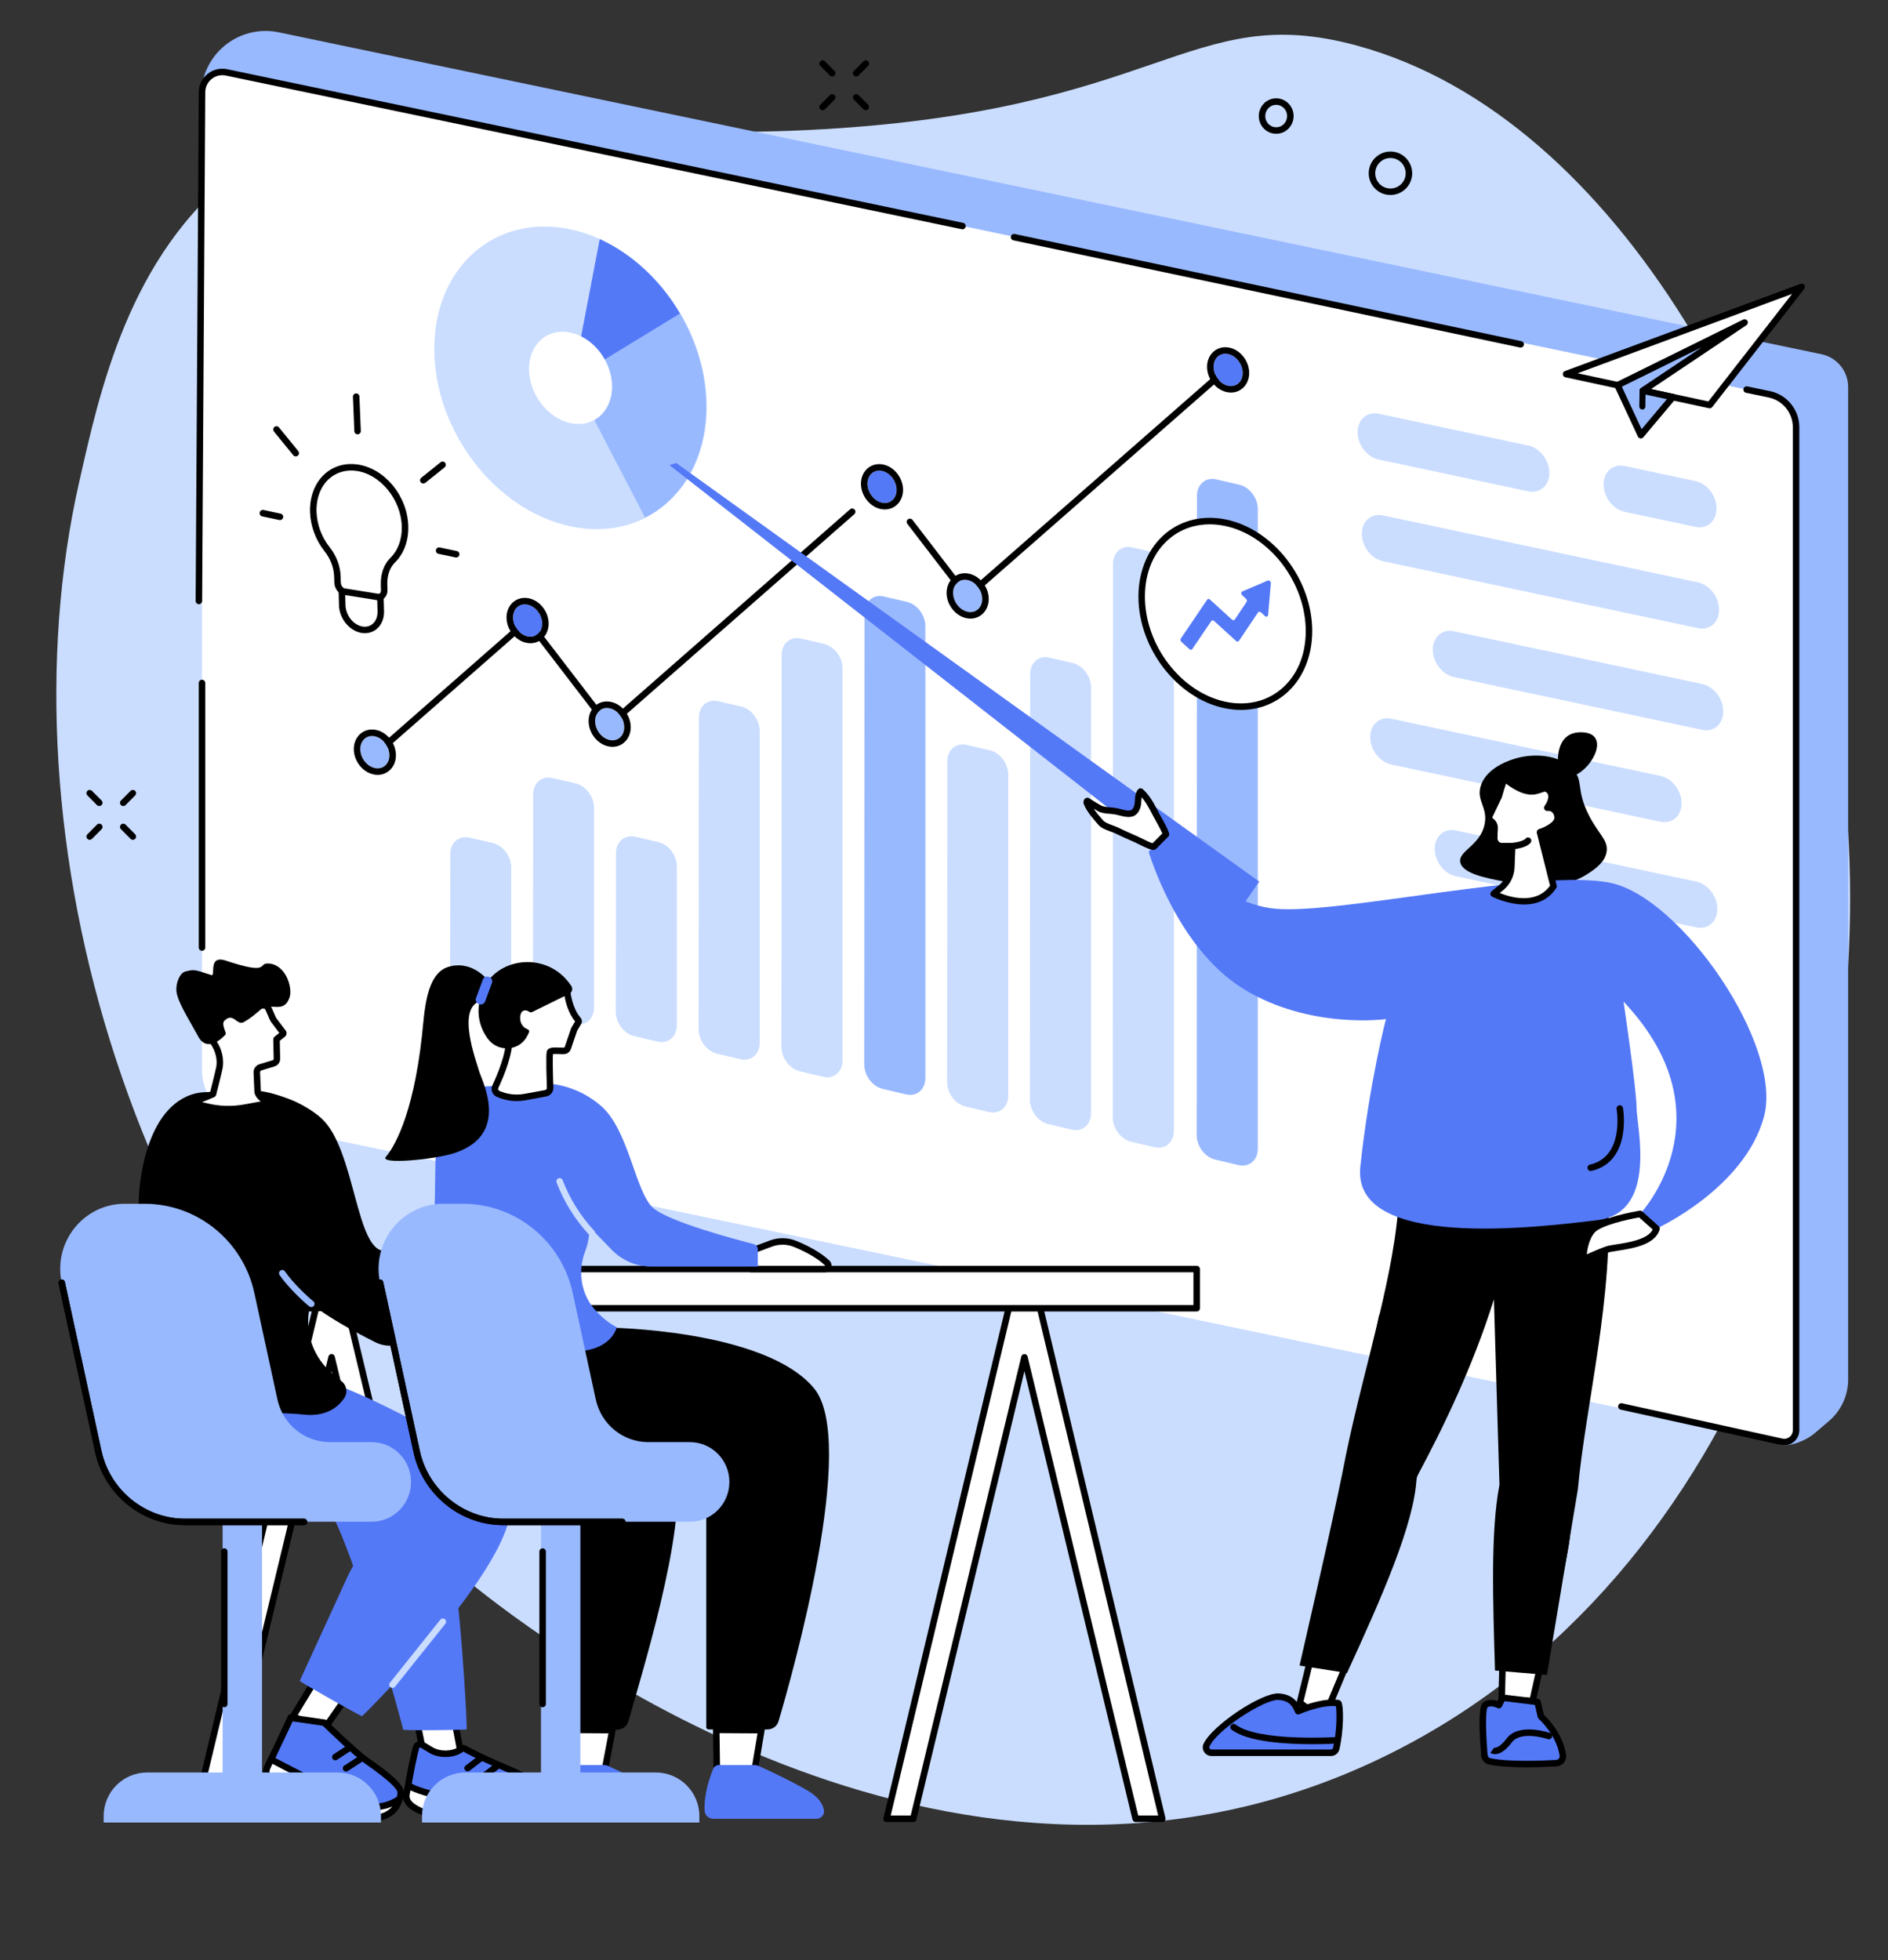 <?xml version="1.0" encoding="UTF-8"?><svg xmlns="http://www.w3.org/2000/svg" xmlns:xlink="http://www.w3.org/1999/xlink" height="2000.9" preserveAspectRatio="xMidYMid meet" version="1.0" viewBox="274.0 302.3 1927.4 2000.9" width="1927.4" zoomAndPan="magnify"><rect x="274.0" y="302.3" width="1927.4" height="2000.9" fill="#333333" stroke="none"/><g><g id="change1_1"><path d="M 517.578 476.652 C 405.031 562.246 375.266 704.309 354.75 794.781 C 273.977 1150.938 403.148 1634.176 752.027 1916.449 C 833.672 1982.5 1255.723 2303.148 1684.598 2096.469 C 2063.73 1913.758 2201.348 1437.875 2153.633 1078.09 C 2114.105 780.02 1931.34 422.59 1658.789 348.715 C 1487.41 302.258 1459.223 417.715 1098.184 435.043 C 785.699 450.047 655.246 371.945 517.578 476.652" fill="#caddff"/></g><g id="change2_1"><path d="M 2141.133 1752.789 L 2126.301 1765.438 C 2117.922 1772.578 2101.773 1779.328 2091 1777.059 L 479.352 400.184 C 479.184 376.891 491.344 355.25 511.324 343.281 C 525.516 334.766 542.395 331.922 558.59 335.301 L 2133.496 663.875 C 2149.34 667.176 2160.711 681.156 2160.711 697.355 L 2160.711 1710.387 C 2160.711 1726.707 2153.555 1742.207 2141.133 1752.789" fill="#99b9ff"/></g><g id="change3_1"><path d="M 2093.047 1774.012 L 522.094 1446.262 C 497.711 1441.172 480.238 1419.684 480.238 1394.785 L 480.238 396.488 C 480.238 383.324 492.332 373.504 505.207 376.191 L 2080.328 704.805 C 2096.18 708.117 2107.543 722.09 2107.543 738.293 L 2107.543 1762.223 C 2107.543 1769.859 2100.523 1775.57 2093.047 1774.012" fill="#fff"/></g><g id="change4_1"><path d="M 2095.52 1777.582 C 2094.473 1777.582 2093.41 1777.48 2092.359 1777.262 L 1928.488 1741.172 C 1926.691 1740.773 1925.562 1739 1925.953 1737.223 C 1926.352 1735.43 1928.113 1734.293 1929.914 1734.691 L 2093.758 1770.77 C 2096.309 1771.312 2098.965 1770.66 2101.012 1768.992 C 2103.059 1767.332 2104.234 1764.863 2104.234 1762.223 L 2104.234 738.293 C 2104.234 723.738 2093.902 711.02 2079.645 708.055 L 2056.438 703.211 C 2054.637 702.836 2053.484 701.074 2053.859 699.289 C 2054.234 697.488 2055.984 696.336 2057.785 696.711 L 2081.004 701.555 C 2098.305 705.168 2110.867 720.617 2110.867 738.293 L 2110.867 1762.223 C 2110.867 1766.871 2108.793 1771.211 2105.195 1774.141 C 2102.422 1776.391 2099.016 1777.582 2095.52 1777.582" fill="inherit"/></g><g id="change4_2"><path d="M 1826.41 657.098 C 1826.195 657.098 1825.969 657.074 1825.738 657.023 L 1308.523 547.621 C 1306.73 547.234 1305.59 545.48 1305.961 543.688 C 1306.348 541.898 1308.102 540.758 1309.895 541.129 L 1827.109 650.535 C 1828.898 650.918 1830.043 652.672 1829.668 654.465 C 1829.332 656.027 1827.949 657.098 1826.41 657.098" fill="inherit"/></g><g id="change4_3"><path d="M 477.035 919.008 C 477.031 919.008 477.023 919.008 477.016 919.008 C 475.184 918.996 473.711 917.508 473.719 915.68 L 476.926 396.457 C 476.926 389.207 480.164 382.406 485.805 377.82 C 491.449 373.238 498.766 371.449 505.887 372.938 L 1257.262 529.785 C 1259.051 530.164 1260.203 531.914 1259.832 533.715 C 1259.449 535.504 1257.691 536.652 1255.902 536.273 L 504.531 379.426 C 499.379 378.355 494.074 379.637 489.988 382.965 C 485.898 386.281 483.555 391.207 483.555 396.48 L 480.352 915.719 C 480.34 917.547 478.859 919.008 477.035 919.008" fill="inherit"/></g><g id="change4_4"><path d="M 480.242 1272.82 C 478.41 1272.82 476.926 1271.34 476.926 1269.512 L 476.926 999.461 C 476.926 997.629 478.41 996.141 480.242 996.141 C 482.07 996.141 483.555 997.629 483.555 999.461 L 483.555 1269.512 C 483.555 1271.34 482.07 1272.82 480.242 1272.82" fill="inherit"/></g><g id="change3_2"><path d="M 1872.727 684.164 L 2019.344 715.77 L 2113.262 595.148 L 1872.727 684.164" fill="#fff"/></g><g id="change4_5"><path d="M 1884.551 683.316 L 2018 712.082 L 2103.492 602.293 Z M 2019.352 719.082 C 2019.105 719.082 2018.871 719.055 2018.648 719.004 L 1872.02 687.41 C 1870.59 687.098 1869.512 685.875 1869.422 684.395 C 1869.305 682.93 1870.188 681.562 1871.578 681.059 L 2112.113 592.035 C 2113.504 591.516 2115.062 591.984 2115.934 593.176 C 2116.816 594.371 2116.789 596.008 2115.879 597.176 L 2021.961 717.797 C 2021.324 718.613 2020.352 719.082 2019.352 719.082" fill="inherit"/></g><g id="change2_2"><path d="M 1949.066 746.512 L 1925.301 695.504 L 2055.008 631.496 L 1951.07 701.062 L 1981.73 707.668 L 1949.066 746.512" fill="#99b9ff"/></g><g id="change4_6"><path d="M 1929.684 697.035 L 1949.883 740.395 L 1975.66 709.742 L 1950.387 704.297 C 1949.086 704.008 1948.074 702.984 1947.824 701.672 C 1947.57 700.371 1948.137 699.043 1949.238 698.297 L 2011.289 656.758 Z M 1949.074 749.816 C 1948.934 749.816 1948.781 749.816 1948.645 749.793 C 1947.52 749.641 1946.547 748.934 1946.078 747.91 L 1922.309 696.898 C 1921.551 695.266 1922.219 693.324 1923.852 692.527 L 2053.551 628.516 C 2055.117 627.746 2057 628.312 2057.883 629.828 C 2058.754 631.344 2058.301 633.277 2056.859 634.238 L 1959.43 699.461 L 1982.43 704.41 C 1983.566 704.664 1984.5 705.484 1984.867 706.586 C 1985.246 707.684 1985.02 708.895 1984.273 709.793 L 1951.613 748.645 C 1950.98 749.402 1950.047 749.816 1949.074 749.816" fill="inherit"/></g><g id="change4_7"><path d="M 1950.617 720.371 C 1950.605 720.371 1950.582 720.371 1950.57 720.359 C 1948.867 720.336 1947.512 718.945 1947.539 717.242 L 1947.777 701.156 C 1947.801 699.453 1949.215 697.98 1950.906 698.121 C 1952.609 698.148 1953.961 699.551 1953.926 701.25 L 1953.688 717.328 C 1953.676 719.016 1952.297 720.371 1950.617 720.371" fill="inherit"/></g><g id="change3_3"><path d="M 687.484 839.52 C 686.707 810.227 664.434 783.09 637.992 779.645 C 612.211 776.293 592.688 796.488 593.84 825.297 C 594.391 839.18 599.652 852.516 607.996 863.039 C 614.395 871.105 618.184 881.129 618.445 891.027 L 618.598 896.91 C 618.727 901.762 622.367 906.266 626.727 906.965 L 658.559 912.082 C 662.922 912.781 666.352 909.406 666.227 904.555 L 666.07 898.707 C 665.812 888.945 668.867 879.988 674.875 874.09 C 683.078 866.02 687.859 853.859 687.484 839.52" fill="#fff"/></g><g id="change4_8"><path d="M 632.523 782.598 C 623.863 782.598 615.898 785.582 609.707 791.242 C 601.184 799.035 596.605 811.395 597.156 825.156 C 597.668 837.965 602.438 850.688 610.598 860.965 C 617.52 869.688 621.484 880.332 621.762 890.93 L 621.918 896.805 C 622.004 900.086 624.449 903.227 627.258 903.684 L 659.09 908.797 C 660.082 908.953 660.961 908.73 661.629 908.141 C 662.484 907.387 662.953 906.117 662.914 904.625 L 662.762 898.781 C 662.473 887.977 666.043 878.109 672.555 871.707 C 680.391 864 684.516 852.602 684.172 839.594 C 683.445 812.074 662.105 786.121 637.566 782.926 C 635.863 782.703 634.18 782.598 632.523 782.598 Z M 659.711 915.477 C 659.164 915.477 658.605 915.434 658.039 915.348 L 626.203 910.234 C 620.254 909.273 615.461 903.449 615.289 896.984 L 615.133 891.109 C 614.891 881.934 611.438 872.691 605.402 865.082 C 596.375 853.715 591.098 839.625 590.527 825.422 C 589.902 809.703 595.262 795.465 605.234 786.352 C 614.074 778.266 625.863 774.711 638.426 776.352 C 666.484 780.004 689.98 808.297 690.801 839.414 C 691.195 854.273 686.363 867.43 677.203 876.438 C 672 881.551 669.152 889.637 669.391 898.602 L 669.543 904.457 C 669.637 907.918 668.344 911.082 666 913.137 C 664.242 914.672 662.055 915.477 659.711 915.477" fill="inherit"/></g><g id="change3_4"><path d="M 643.633 945.102 C 632.77 943.359 623.703 932.129 623.387 920.031 L 623.012 905.809 L 662.352 912.129 L 662.727 926.352 C 663.043 938.449 654.496 946.84 643.633 945.102" fill="#fff"/></g><g id="change4_9"><path d="M 644.156 941.828 C 648.07 942.461 651.754 941.469 654.527 939.039 C 657.766 936.199 659.547 931.609 659.41 926.441 L 659.105 914.961 L 626.43 909.719 L 626.699 919.941 C 626.977 930.512 634.812 940.32 644.156 941.828 Z M 646.465 948.648 C 645.363 948.648 644.238 948.559 643.105 948.371 C 630.762 946.391 620.43 933.719 620.07 920.121 L 619.59 901.898 L 665.59 909.289 L 666.039 926.262 C 666.227 933.41 663.625 939.891 658.895 944.031 C 655.434 947.059 651.109 948.648 646.465 948.648" fill="inherit"/></g><g id="change4_10"><path d="M 639.047 745.641 C 637.277 745.641 635.809 744.242 635.738 742.457 L 634.297 707.305 C 634.223 705.477 635.645 703.934 637.477 703.855 C 639.352 703.789 640.852 705.199 640.922 707.027 L 642.359 742.18 C 642.438 744.023 641.016 745.566 639.184 745.629 C 639.137 745.641 639.09 745.641 639.047 745.641" fill="inherit"/></g><g id="change4_11"><path d="M 559.828 833.176 C 559.598 833.176 559.363 833.145 559.129 833.09 L 541.676 829.367 C 539.887 828.984 538.746 827.215 539.125 825.426 C 539.512 823.633 541.281 822.5 543.062 822.883 L 560.516 826.609 C 562.309 826.988 563.445 828.758 563.066 830.551 C 562.734 832.105 561.355 833.176 559.828 833.176" fill="inherit"/></g><g id="change4_12"><path d="M 575.938 768.176 C 574.973 768.176 574.02 767.766 573.363 766.953 L 553.68 742.777 C 552.523 741.363 552.738 739.273 554.156 738.117 C 555.574 736.961 557.664 737.176 558.82 738.594 L 578.504 762.766 C 579.66 764.195 579.445 766.281 578.027 767.438 C 577.41 767.938 576.672 768.176 575.938 768.176" fill="inherit"/></g><g id="change4_13"><path d="M 739.719 871.371 C 739.492 871.371 739.262 871.34 739.027 871.293 L 721.574 867.609 C 719.785 867.227 718.641 865.469 719.02 863.68 C 719.395 861.887 721.152 860.742 722.945 861.113 L 740.398 864.805 C 742.191 865.188 743.336 866.945 742.961 868.738 C 742.629 870.297 741.25 871.371 739.719 871.371" fill="inherit"/></g><g id="change4_14"><path d="M 706.156 795.852 C 705.188 795.852 704.227 795.43 703.57 794.613 C 702.422 793.191 702.652 791.105 704.078 789.949 L 723.762 774.145 C 725.191 773 727.277 773.23 728.422 774.652 C 729.57 776.082 729.344 778.168 727.914 779.312 L 708.23 795.121 C 707.621 795.621 706.887 795.852 706.156 795.852" fill="inherit"/></g><g id="change1_2"><path d="M 995.559 717.672 C 995.496 801.363 933.172 855.93 856.348 839.543 C 779.523 823.145 717.293 742 717.352 658.309 C 717.414 574.602 779.738 520.039 856.562 536.426 C 933.387 552.824 995.617 633.965 995.559 717.672" fill="#caddff"/></g><g id="change2_3"><path d="M 858.91 689.094 L 932.504 830.633 C 970.098 811.508 994.914 770.316 994.953 717.523 C 994.977 684.059 985.035 651.008 968.195 622.336 L 858.91 689.094" fill="#99b9ff"/></g><g id="change5_1"><path d="M 886.246 546.395 L 858.91 689.094 L 968.203 622.371 C 948.625 589.039 919.715 561.641 886.246 546.395" fill="#5479f7"/></g><g id="change3_5"><path d="M 898.848 697.012 C 898.832 722.527 879.84 739.145 856.43 734.164 C 833.02 729.156 814.055 704.43 814.074 678.93 C 814.09 653.426 833.082 636.797 856.492 641.793 C 879.906 646.785 898.867 671.512 898.848 697.012" fill="#fff"/></g><g id="change4_15"><path d="M 1261.387 914.469 C 1261.277 914.469 1261.164 914.457 1261.062 914.449 C 1260.145 914.359 1259.309 913.898 1258.758 913.172 L 1200.266 837.012 C 1199.148 835.555 1199.43 833.477 1200.883 832.359 C 1202.324 831.238 1204.418 831.52 1205.523 832.973 L 1261.855 906.328 L 1522.105 678.23 C 1523.48 677.023 1525.574 677.16 1526.781 678.535 C 1527.988 679.922 1527.844 682.012 1526.48 683.219 L 1263.566 913.641 C 1262.953 914.18 1262.191 914.469 1261.387 914.469" fill="inherit"/></g><g id="change4_16"><path d="M 660.039 1072.84 C 659.117 1072.84 658.203 1072.469 657.547 1071.73 C 656.34 1070.348 656.477 1068.246 657.852 1067.043 L 810.418 933.223 C 811.105 932.613 812.023 932.328 812.93 932.41 C 813.84 932.5 814.676 932.965 815.234 933.695 L 895.496 1038.211 L 1141.793 822.16 C 1143.172 820.953 1145.266 821.098 1146.469 822.469 C 1147.684 823.848 1147.539 825.938 1146.172 827.145 L 897.207 1045.523 C 896.52 1046.133 895.605 1046.43 894.695 1046.336 C 893.785 1046.246 892.949 1045.793 892.391 1045.059 L 812.129 940.535 L 662.227 1072.027 C 661.598 1072.574 660.816 1072.84 660.039 1072.84" fill="inherit"/></g><g id="change5_2"><path d="M 797.73 932.551 C 797.73 923.609 804.391 917.762 812.602 919.512 C 820.812 921.262 827.473 929.93 827.473 938.871 C 827.473 947.82 820.812 953.66 812.602 951.922 C 804.391 950.172 797.73 941.5 797.73 932.551" fill="#5479f7"/></g><g id="change4_17"><path d="M 809.738 912.57 C 799.113 912.57 791.102 921.16 791.102 932.551 C 791.102 944.648 799.938 956.012 811.223 958.41 C 812.637 958.711 814.066 958.859 815.465 958.859 C 826.09 958.859 834.105 950.27 834.105 938.871 C 834.105 926.781 825.266 915.422 813.98 913.02 C 812.566 912.719 811.137 912.57 809.738 912.57 Z M 809.738 919.199 C 810.664 919.199 811.621 919.301 812.602 919.512 C 820.812 921.262 827.473 929.93 827.473 938.871 C 827.473 946.762 822.309 952.23 815.465 952.23 C 814.539 952.23 813.582 952.129 812.602 951.922 C 804.391 950.172 797.73 941.5 797.73 932.551 C 797.73 924.672 802.895 919.199 809.738 919.199" fill="inherit"/></g><g id="change2_4"><path d="M 1246.98 907.422 C 1246.98 898.469 1253.629 892.629 1261.852 894.379 C 1270.059 896.121 1276.719 904.789 1276.719 913.738 C 1276.719 922.691 1270.059 928.531 1261.852 926.789 C 1253.629 925.039 1246.98 916.371 1246.98 907.422" fill="#99b9ff"/></g><g id="change4_18"><path d="M 1258.98 887.441 C 1248.359 887.441 1240.34 896.031 1240.34 907.422 C 1240.34 919.52 1249.18 930.879 1260.469 933.27 C 1261.879 933.57 1263.309 933.73 1264.711 933.73 C 1275.328 933.73 1283.352 925.141 1283.352 913.738 C 1283.352 901.648 1274.512 890.289 1263.23 887.891 C 1261.809 887.59 1260.379 887.441 1258.98 887.441 Z M 1258.98 894.07 C 1259.91 894.07 1260.871 894.172 1261.852 894.379 C 1270.059 896.129 1276.719 904.789 1276.719 913.738 C 1276.719 921.629 1271.551 927.102 1264.711 927.102 C 1263.781 927.102 1262.828 927 1261.852 926.789 C 1253.629 925.039 1246.98 916.371 1246.98 907.422 C 1246.98 899.539 1252.141 894.07 1258.98 894.07" fill="inherit"/></g><g id="change5_3"><path d="M 1512.879 676.715 C 1512.879 667.773 1519.543 661.93 1527.75 663.68 C 1535.973 665.426 1542.637 674.086 1542.637 683.039 C 1542.637 691.992 1535.973 697.836 1527.75 696.086 C 1519.543 694.34 1512.879 685.668 1512.879 676.715" fill="#5479f7"/></g><g id="change4_19"><path d="M 1524.891 656.73 C 1514.273 656.73 1506.258 665.324 1506.258 676.711 C 1506.258 688.812 1515.098 700.168 1526.387 702.562 C 1527.797 702.867 1529.223 703.016 1530.625 703.016 C 1541.246 703.016 1549.262 694.434 1549.262 683.035 C 1549.262 670.934 1540.43 659.582 1529.133 657.184 C 1527.73 656.891 1526.293 656.73 1524.891 656.73 Z M 1524.891 663.359 C 1525.832 663.359 1526.781 663.461 1527.754 663.676 C 1535.977 665.414 1542.637 674.09 1542.637 683.035 C 1542.637 690.918 1537.469 696.391 1530.625 696.391 C 1529.699 696.391 1528.738 696.289 1527.754 696.086 C 1519.543 694.332 1512.883 685.668 1512.883 676.711 C 1512.883 668.832 1518.051 663.367 1524.891 663.359" fill="inherit"/></g><g id="change2_5"><path d="M 881.523 1038.289 C 881.523 1029.34 888.18 1023.5 896.395 1025.25 C 904.605 1026.988 911.262 1035.66 911.262 1044.609 C 911.262 1053.559 904.605 1059.398 896.395 1057.66 C 888.18 1055.91 881.523 1047.238 881.523 1038.289" fill="#99b9ff"/></g><g id="change4_20"><path d="M 893.531 1018.309 C 882.902 1018.309 874.891 1026.898 874.891 1038.289 C 874.891 1050.391 883.73 1061.75 895.016 1064.141 C 896.43 1064.441 897.855 1064.602 899.254 1064.602 C 909.883 1064.602 917.895 1056.012 917.895 1044.609 C 917.895 1032.52 909.055 1021.16 897.77 1018.762 C 896.355 1018.461 894.93 1018.309 893.531 1018.309 Z M 893.531 1024.941 C 894.457 1024.941 895.414 1025.039 896.391 1025.25 C 904.605 1026.988 911.262 1035.66 911.262 1044.609 C 911.262 1052.5 906.098 1057.961 899.254 1057.961 C 898.328 1057.961 897.371 1057.871 896.391 1057.66 C 888.18 1055.91 881.523 1047.238 881.523 1038.289 C 881.523 1030.41 886.688 1024.941 893.531 1024.941" fill="inherit"/></g><g id="change5_4"><path d="M 1159.547 796.039 C 1159.547 787.09 1166.199 781.246 1174.414 782.996 C 1182.629 784.738 1189.281 793.406 1189.281 802.355 C 1189.281 811.309 1182.629 817.152 1174.414 815.398 C 1166.199 813.648 1159.547 804.98 1159.547 796.039" fill="#5479f7"/></g><g id="change4_21"><path d="M 1171.559 776.047 C 1160.93 776.047 1152.922 784.637 1152.922 796.027 C 1152.922 808.125 1161.766 819.484 1173.039 821.887 C 1174.457 822.18 1175.895 822.328 1177.289 822.328 C 1187.91 822.328 1195.914 813.742 1195.914 802.352 C 1195.914 790.25 1187.086 778.902 1175.801 776.5 C 1174.395 776.195 1172.953 776.047 1171.559 776.047 Z M 1171.559 782.68 C 1172.488 782.68 1173.441 782.773 1174.426 782.984 C 1182.633 784.73 1189.297 793.402 1189.297 802.352 C 1189.297 810.23 1184.133 815.699 1177.289 815.699 C 1176.359 815.699 1175.398 815.602 1174.426 815.391 C 1166.207 813.645 1159.555 804.984 1159.555 796.027 C 1159.555 788.145 1164.715 782.68 1171.559 782.68" fill="inherit"/></g><g id="change2_6"><path d="M 641.812 1066.922 C 641.812 1057.969 648.473 1052.129 656.684 1053.879 C 664.895 1055.629 671.555 1064.301 671.555 1073.238 C 671.555 1082.191 664.895 1088.031 656.684 1086.289 C 648.473 1084.539 641.812 1075.871 641.812 1066.922" fill="#99b9ff"/></g><g id="change4_22"><path d="M 653.82 1046.941 C 643.195 1046.941 635.184 1055.531 635.184 1066.922 C 635.184 1079.02 644.02 1090.379 655.305 1092.77 C 656.723 1093.078 658.148 1093.23 659.547 1093.23 C 670.172 1093.23 678.188 1084.641 678.188 1073.238 C 678.188 1061.148 669.348 1049.789 658.062 1047.391 C 656.648 1047.09 655.219 1046.941 653.82 1046.941 Z M 653.82 1053.57 C 654.746 1053.57 655.703 1053.672 656.684 1053.879 C 664.895 1055.629 671.555 1064.301 671.555 1073.238 C 671.555 1081.129 666.391 1086.602 659.547 1086.602 C 658.621 1086.602 657.664 1086.5 656.684 1086.289 C 648.473 1084.539 641.812 1075.871 641.812 1066.922 C 641.812 1059.039 646.98 1053.57 653.82 1053.57" fill="inherit"/></g><g id="change1_3"><path d="M 776.223 1329.559 L 752.344 1323.941 C 741.855 1321.469 733.473 1310.34 733.492 1298.91 L 733.715 1174.078 C 733.734 1162.371 742.551 1154.82 753.297 1157.301 L 776.949 1162.75 C 787.461 1165.18 795.891 1176.301 795.891 1187.75 C 795.891 1219.609 795.891 1280.441 795.891 1312.77 C 795.891 1324.531 787.016 1332.109 776.223 1329.559" fill="#caddff"/></g><g id="change1_4"><path d="M 860.781 1347.539 L 836.895 1341.91 C 826.41 1339.441 818.027 1328.32 818.043 1316.891 L 818.289 1113.238 C 818.305 1101.531 827.117 1093.961 837.871 1096.441 L 861.512 1101.898 C 872.02 1104.32 880.449 1115.441 880.449 1126.891 C 880.449 1172.98 880.449 1283.93 880.449 1330.75 C 880.449 1342.512 871.574 1350.078 860.781 1347.539" fill="#caddff"/></g><g id="change1_5"><path d="M 945.344 1365.512 L 921.461 1359.879 C 910.973 1357.41 902.594 1346.289 902.609 1334.859 L 902.844 1173.211 C 902.863 1161.488 911.676 1153.941 922.426 1156.422 L 946.07 1161.871 C 956.582 1164.289 965.012 1175.41 965.012 1186.871 C 965.012 1225.699 965.012 1309.281 965.012 1348.711 C 965.012 1360.48 956.137 1368.051 945.344 1365.512" fill="#caddff"/></g><g id="change1_6"><path d="M 1029.898 1383.48 L 1006.012 1377.852 C 995.527 1375.379 987.148 1364.262 987.156 1352.84 L 987.422 1034.82 C 987.43 1023.102 996.246 1015.539 1007 1018.02 L 1030.629 1023.469 C 1041.141 1025.891 1049.57 1037.02 1049.57 1048.469 C 1049.57 1111.719 1049.57 1302.41 1049.57 1366.691 C 1049.57 1378.461 1040.699 1386.02 1029.898 1383.48" fill="#caddff"/></g><g id="change1_7"><path d="M 1114.469 1401.449 L 1090.57 1395.82 C 1080.09 1393.352 1071.711 1382.238 1071.711 1370.82 L 1071.98 970.898 C 1071.988 959.18 1080.809 951.609 1091.57 954.09 L 1115.191 959.539 C 1125.711 961.961 1134.129 973.07 1134.129 984.531 C 1134.129 1058.422 1134.129 1309.48 1134.129 1384.648 C 1134.129 1396.422 1125.262 1404 1114.469 1401.449" fill="#caddff"/></g><g id="change2_7"><path d="M 1199.031 1419.422 L 1175.129 1413.789 C 1164.648 1411.32 1156.27 1400.211 1156.27 1388.789 L 1156.551 927.969 C 1156.551 916.25 1165.371 908.68 1176.129 911.16 L 1199.762 916.609 C 1210.27 919.031 1218.699 930.148 1218.699 941.602 C 1218.699 1022.801 1218.699 1320 1218.699 1402.621 C 1218.699 1414.391 1209.82 1421.969 1199.031 1419.422" fill="#99b9ff"/></g><g id="change1_8"><path d="M 1283.59 1437.398 L 1259.691 1431.77 C 1249.211 1429.301 1240.828 1418.18 1240.84 1406.762 L 1241.102 1079.422 C 1241.109 1067.699 1249.93 1060.141 1260.691 1062.621 L 1284.32 1068.07 C 1294.828 1070.488 1303.262 1081.621 1303.262 1093.07 C 1303.262 1157.59 1303.262 1355.031 1303.262 1420.609 C 1303.262 1432.371 1294.379 1439.941 1283.59 1437.398" fill="#caddff"/></g><g id="change1_9"><path d="M 1368.148 1455.371 L 1344.25 1449.738 C 1333.77 1447.27 1325.391 1436.16 1325.398 1424.73 L 1325.672 990.352 C 1325.68 978.629 1334.5 971.059 1345.25 973.539 L 1368.879 978.988 C 1379.391 981.422 1387.82 992.539 1387.82 1004 C 1387.82 1082.102 1387.82 1359.172 1387.82 1438.578 C 1387.82 1450.352 1378.941 1457.91 1368.148 1455.371" fill="#caddff"/></g><g id="change1_10"><path d="M 1452.703 1473.344 L 1428.805 1467.715 C 1418.324 1465.246 1409.945 1454.129 1409.953 1442.711 L 1410.227 877.867 C 1410.238 866.145 1419.059 858.574 1429.812 861.051 L 1453.438 866.508 C 1463.941 868.926 1472.379 880.055 1472.379 891.512 C 1472.379 984.27 1472.379 1362.199 1472.379 1456.555 C 1472.379 1468.328 1463.508 1475.883 1452.703 1473.344" fill="#caddff"/></g><g id="change2_8"><path d="M 1538.418 1491.562 L 1514.508 1485.922 C 1504.043 1483.461 1495.656 1472.352 1495.656 1460.922 L 1495.938 808.41 C 1495.949 796.688 1504.766 789.121 1515.516 791.598 L 1539.141 797.055 C 1549.66 799.48 1558.086 810.594 1558.086 822.047 C 1558.086 923.785 1558.086 1371.25 1558.086 1474.762 C 1558.086 1486.531 1549.207 1494.102 1538.418 1491.562" fill="#99b9ff"/></g><g id="change1_11"><path d="M 1834.168 803.824 L 1681.457 771.367 C 1669.57 768.852 1659.953 756.352 1659.953 743.473 L 1659.953 743.383 C 1659.953 730.496 1669.57 722.094 1681.457 724.609 L 1834.168 757.078 C 1846.043 759.594 1855.672 772.082 1855.672 784.969 L 1855.672 785.062 C 1855.672 797.949 1846.043 806.352 1834.168 803.824" fill="#caddff"/></g><g id="change1_12"><path d="M 2004.871 840.105 L 1932.531 824.73 C 1920.66 822.207 1911.039 809.711 1911.039 796.832 L 1911.039 796.734 C 1911.039 783.855 1920.66 775.449 1932.531 777.973 L 2004.871 793.352 C 2016.734 795.875 2026.367 808.355 2026.367 821.25 L 2026.367 821.336 C 2026.367 834.227 2016.734 842.629 2004.871 840.105" fill="#caddff"/></g><g id="change1_13"><path d="M 2007.445 943.516 L 1685.738 875.141 C 1673.879 872.613 1664.242 860.129 1664.242 847.234 L 1664.242 847.145 C 1664.242 834.262 1673.879 825.859 1685.738 828.387 L 2007.445 896.762 C 2019.309 899.277 2028.941 911.773 2028.941 924.656 L 2028.941 924.742 C 2028.941 937.629 2019.309 946.027 2007.445 943.516" fill="#caddff"/></g><g id="change1_14"><path d="M 2011.742 1047.266 L 1758.207 993.391 C 1746.332 990.859 1736.715 978.371 1736.715 965.484 L 1736.715 965.398 C 1736.715 952.512 1746.332 944.105 1758.207 946.625 L 2011.742 1000.512 C 2023.617 1003.031 2033.246 1015.531 2033.246 1028.418 L 2033.246 1028.504 C 2033.246 1041.402 2023.617 1049.797 2011.742 1047.266" fill="#caddff"/></g><g id="change1_15"><path d="M 1969.16 1141.078 L 1694.328 1082.68 C 1682.457 1080.152 1672.82 1067.668 1672.82 1054.773 L 1672.82 1054.688 C 1672.82 1041.793 1682.457 1033.391 1694.328 1035.93 L 1969.16 1094.328 C 1981.031 1096.859 1990.652 1109.34 1990.652 1122.234 L 1990.652 1122.32 C 1990.652 1135.219 1981.031 1143.621 1969.16 1141.078" fill="#caddff"/></g><g id="change1_16"><path d="M 2005.676 1248.93 L 1760.152 1196.73 C 1748.273 1194.207 1738.648 1181.719 1738.648 1168.836 L 1738.648 1168.738 C 1738.648 1155.863 1748.273 1147.457 1760.152 1149.98 L 2005.676 1202.168 C 2017.539 1204.691 2027.164 1217.176 2027.164 1230.062 L 2027.164 1230.148 C 2027.164 1243.047 2017.539 1251.441 2005.676 1248.93" fill="#caddff"/></g><g id="change3_6"><path d="M 1439.512 911.148 C 1439.562 859.762 1477.855 826.055 1525.023 835.852 C 1572.195 845.648 1610.387 895.25 1610.312 946.629 C 1610.254 998.008 1571.969 1031.723 1524.801 1021.926 C 1477.633 1012.121 1439.449 962.527 1439.512 911.148" fill="#fff"/></g><g id="change4_23"><path d="M 1508.938 837.484 C 1493.93 837.484 1480 842.254 1468.684 851.453 C 1452.023 864.977 1442.855 886.18 1442.824 911.16 C 1442.762 960.965 1479.824 1009.199 1525.465 1018.676 C 1546.25 1022.996 1566.027 1018.605 1581.137 1006.324 C 1597.777 992.805 1606.969 971.602 1607 946.633 C 1607.059 896.816 1569.977 848.582 1524.348 839.102 C 1519.125 838.027 1513.965 837.484 1508.938 837.484 Z M 1540.914 1026.934 C 1535.414 1026.934 1529.805 1026.352 1524.121 1025.172 C 1475.566 1015.086 1436.125 963.938 1436.188 911.148 L 1439.5 911.148 L 1436.188 911.148 C 1436.219 884.539 1446.535 860.902 1464.5 846.305 C 1481.18 832.742 1502.918 827.879 1525.699 832.609 C 1574.254 842.703 1613.688 893.852 1613.625 946.641 C 1613.594 973.254 1603.273 996.887 1585.324 1011.477 C 1572.789 1021.66 1557.43 1026.934 1540.914 1026.934" fill="inherit"/></g><g id="change5_5"><path d="M 1568.23 894.898 L 1542.211 906.031 C 1540.859 906.609 1540.82 908.711 1542.141 909.91 L 1545.98 913.422 C 1546.961 914.309 1547.238 915.789 1546.609 916.711 L 1534.551 934.648 C 1533.922 935.578 1532.629 935.609 1531.648 934.73 L 1509.262 914.32 C 1508.289 913.43 1506.988 913.469 1506.359 914.398 L 1479.43 954.16 C 1478.809 955.09 1479.09 956.559 1480.059 957.449 L 1488.25 964.91 C 1489.219 965.801 1490.52 965.77 1491.148 964.84 L 1510.57 936.25 C 1511.199 935.32 1512.5 935.289 1513.469 936.172 L 1535.852 956.57 C 1536.828 957.461 1538.121 957.43 1538.75 956.5 L 1558.309 927.422 C 1558.941 926.48 1560.238 926.449 1561.211 927.34 L 1565.359 931.141 C 1566.68 932.34 1568.441 931.789 1568.578 930.109 L 1571.379 897.75 C 1571.539 895.93 1569.711 894.27 1568.23 894.898" fill="#5479f7"/></g><g id="change3_7"><path d="M 1433.34 2158.82 L 1319.82 1687.762 L 1206.301 2158.82 L 1179.09 2158.82 L 1303.82 1637.43 L 1335.82 1637.391 L 1460.551 2158.82 L 1433.34 2158.82" fill="#fff"/></g><g id="change4_24"><path d="M 1435.961 2155.5 L 1456.352 2155.5 L 1333.199 1640.711 L 1306.441 1640.75 L 1183.289 2155.5 L 1203.691 2155.5 L 1316.602 1686.988 C 1316.961 1685.5 1318.289 1684.449 1319.82 1684.449 C 1321.352 1684.449 1322.691 1685.5 1323.051 1686.988 Z M 1460.551 2162.129 L 1433.34 2162.129 C 1431.809 2162.129 1430.48 2161.078 1430.121 2159.602 L 1319.82 1701.922 L 1209.531 2159.602 C 1209.172 2161.078 1207.828 2162.129 1206.301 2162.129 L 1179.09 2162.129 C 1178.07 2162.129 1177.121 2161.672 1176.488 2160.871 C 1175.859 2160.078 1175.629 2159.039 1175.871 2158.051 L 1300.59 1636.66 C 1300.949 1635.172 1302.281 1634.121 1303.82 1634.121 L 1335.809 1634.07 C 1335.809 1634.07 1335.809 1634.07 1335.82 1634.07 C 1337.352 1634.07 1338.68 1635.129 1339.039 1636.621 L 1463.781 2158.051 C 1464.012 2159.039 1463.789 2160.078 1463.16 2160.871 C 1462.531 2161.672 1461.57 2162.129 1460.551 2162.129" fill="inherit"/></g><g id="change3_8"><path d="M 470.914 1637.672 L 1495.672 1637.672 L 1495.672 1597.648 L 470.914 1597.648 L 470.914 1637.672" fill="#fff"/></g><g id="change4_25"><path d="M 474.23 1634.352 L 1492.352 1634.352 L 1492.352 1600.969 L 474.23 1600.969 Z M 1495.672 1640.98 L 470.914 1640.98 C 469.082 1640.98 467.598 1639.5 467.598 1637.672 L 467.598 1597.648 C 467.598 1595.82 469.082 1594.34 470.914 1594.34 L 1495.672 1594.34 C 1497.5 1594.34 1498.98 1595.82 1498.98 1597.648 L 1498.98 1637.672 C 1498.98 1639.5 1497.5 1640.98 1495.672 1640.98" fill="inherit"/></g><g id="change3_9"><path d="M 726.031 2158.82 L 612.512 1687.699 L 498.988 2158.82 L 471.777 2158.82 L 596.508 1637.371 L 628.504 1637.328 L 753.242 2158.82 L 726.031 2158.82" fill="#fff"/></g><g id="change4_26"><path d="M 728.645 2155.5 L 749.039 2155.5 L 625.887 1640.648 L 599.125 1640.691 L 475.98 2155.5 L 496.379 2155.5 L 609.285 1686.93 C 609.645 1685.441 610.98 1684.391 612.512 1684.391 C 614.043 1684.391 615.375 1685.441 615.734 1686.93 Z M 753.242 2162.129 L 726.031 2162.129 C 724.5 2162.129 723.168 2161.078 722.809 2159.602 L 612.512 1701.859 L 502.215 2159.602 C 501.855 2161.078 500.52 2162.129 498.988 2162.129 L 471.777 2162.129 C 470.762 2162.129 469.805 2161.672 469.176 2160.871 C 468.547 2160.078 468.316 2159.039 468.555 2158.051 L 593.281 1636.602 C 593.641 1635.109 594.969 1634.059 596.504 1634.059 L 628.5 1634.012 C 628.5 1634.012 628.504 1634.012 628.504 1634.012 C 630.035 1634.012 631.371 1635.059 631.727 1636.559 L 756.469 2158.051 C 756.703 2159.039 756.473 2160.078 755.848 2160.871 C 755.215 2161.672 754.258 2162.129 753.242 2162.129" fill="inherit"/></g><g id="change1_17"><path d="M 735.418 1632.762 C 733.586 1632.762 732.102 1631.281 732.102 1629.449 L 732.102 1604.762 C 732.102 1602.93 733.586 1601.449 735.418 1601.449 C 737.25 1601.449 738.734 1602.93 738.734 1604.762 L 738.734 1629.449 C 738.734 1631.281 737.25 1632.762 735.418 1632.762" fill="#caddff"/></g><g id="change3_10"><path d="M 699.129 2056.43 L 709.715 2109.141 C 710.07 2110.922 711.73 2112.129 713.281 2111.738 L 744.219 2103.871 C 745.555 2103.531 746.344 2102.109 746.051 2100.578 L 737.141 2053.469 L 699.129 2056.43" fill="#fff"/></g><g id="change4_27"><path d="M 703.113 2059.441 L 712.945 2108.398 L 742.723 2100.828 L 734.434 2057.012 Z M 712.672 2115.129 C 711.559 2115.129 710.453 2114.801 709.457 2114.18 C 707.918 2113.211 706.828 2111.609 706.461 2109.789 L 695.879 2057.078 C 695.691 2056.148 695.91 2055.191 696.484 2054.43 C 697.055 2053.672 697.926 2053.199 698.871 2053.121 L 736.883 2050.172 C 738.562 2050.031 740.082 2051.199 740.398 2052.859 L 749.309 2099.961 C 749.93 2103.238 748.094 2106.301 745.035 2107.078 L 714.098 2114.949 C 713.629 2115.07 713.148 2115.129 712.672 2115.129" fill="inherit"/></g><g id="change3_11"><path d="M 599.391 2011.211 L 573.324 2054.059 L 603.113 2069.852 L 629.926 2031.512 L 599.391 2011.211" fill="#fff"/></g><g id="change4_28"><path d="M 577.984 2052.781 L 602.078 2065.551 L 625.262 2032.391 L 600.43 2015.891 Z M 603.113 2073.16 C 602.586 2073.16 602.055 2073.039 601.562 2072.781 L 571.773 2056.988 C 570.965 2056.559 570.371 2055.82 570.129 2054.941 C 569.887 2054.059 570.02 2053.121 570.492 2052.34 L 596.559 2009.488 C 597.027 2008.719 597.789 2008.172 598.672 2007.98 C 599.555 2007.781 600.477 2007.949 601.227 2008.449 L 631.762 2028.75 C 632.504 2029.238 633.02 2030.02 633.184 2030.891 C 633.348 2031.77 633.156 2032.68 632.641 2033.41 L 605.832 2071.75 C 605.191 2072.66 604.164 2073.16 603.113 2073.16" fill="inherit"/></g><g id="change5_6"><path d="M 698.695 2085.969 C 696.578 2093.551 692.117 2114.91 690.254 2127.762 C 689.082 2135.828 694.176 2143.461 701.973 2145.559 C 724.02 2151.531 776.723 2151.27 820.598 2153.211 C 823.602 2153.34 829.141 2151.871 831.602 2144.59 C 839.953 2119.898 793.836 2112.25 748.254 2087.148 C 747.359 2086.66 746.27 2086.699 745.434 2087.301 C 744.91 2087.672 744.242 2088.129 743.457 2088.629 C 735.527 2093.672 722.348 2093.68 714.297 2088.84 L 705.199 2083.371 C 702.707 2081.871 699.48 2083.148 698.695 2085.969" fill="#5479f7"/></g><g id="change4_29"><path d="M 698.695 2085.969 L 698.719 2085.969 Z M 702.941 2086.051 C 702.773 2086.051 702.633 2086.09 702.539 2086.129 C 702.355 2086.199 702.02 2086.398 701.891 2086.871 C 699.754 2094.512 695.316 2115.949 693.531 2128.238 C 692.609 2134.609 696.609 2140.68 702.84 2142.359 C 718.859 2146.699 752.941 2147.711 785.898 2148.699 C 797.492 2149.039 809.48 2149.398 820.746 2149.898 C 821.652 2149.922 826.336 2149.82 828.461 2143.531 C 833.078 2129.879 816.578 2121.98 787.023 2109.18 C 774.75 2103.859 760.852 2097.84 747.004 2090.25 C 746.504 2090.59 745.914 2090.988 745.234 2091.422 C 736.375 2097.059 721.727 2097.18 712.586 2091.68 L 703.492 2086.211 C 703.293 2086.09 703.105 2086.051 702.941 2086.051 Z M 820.977 2156.531 C 820.801 2156.531 820.625 2156.531 820.449 2156.52 C 809.234 2156.02 797.27 2155.672 785.699 2155.32 C 750.824 2154.281 717.883 2153.301 701.109 2148.762 C 691.641 2146.199 685.566 2136.969 686.973 2127.289 C 688.836 2114.441 693.297 2092.98 695.504 2085.078 C 696.156 2082.73 697.832 2080.871 700.09 2079.969 C 702.344 2079.07 704.828 2079.281 706.91 2080.531 L 716.004 2086 C 723.086 2090.25 734.84 2090.18 741.676 2085.828 C 742.406 2085.371 743.023 2084.941 743.512 2084.59 C 745.387 2083.262 747.82 2083.121 749.855 2084.238 C 763.539 2091.781 777.414 2097.789 789.656 2103.09 C 818.645 2115.641 841.539 2125.559 834.742 2145.648 C 832.02 2153.719 825.75 2156.531 820.977 2156.531" fill="inherit"/></g><g id="change3_12"><path d="M 688.926 2133.578 C 688.879 2133.809 688.852 2133.961 688.84 2134.031 C 687.672 2142.09 695.324 2147.051 702.645 2150.48 C 724.367 2160.68 812.086 2154.84 815.473 2154.609 C 815.543 2154.602 815.59 2154.602 815.66 2154.602 C 816.75 2154.621 827.887 2154.621 831.098 2147.699 C 831.496 2146.828 831.738 2145.629 831.891 2144.488 C 832.137 2142.641 832.008 2140.762 831.602 2138.941 C 831.27 2137.449 829.805 2136.52 828.34 2136.898 C 812.059 2141.059 773.871 2143.781 736.051 2138.262 C 722.105 2136.219 699.824 2129.969 693.969 2126.469 C 692.375 2125.512 690.332 2126.441 689.969 2128.281 C 689.664 2129.809 689.297 2131.68 688.926 2133.578" fill="#fff"/></g><g id="change4_30"><path d="M 692.18 2134.211 L 692.121 2134.52 C 691.43 2139.281 695.109 2143.281 704.055 2147.48 C 720.785 2155.34 784.105 2153.41 815.246 2151.301 C 815.34 2151.289 815.625 2151.289 815.711 2151.289 C 819.176 2151.352 826.199 2150.371 828.086 2146.301 C 828.16 2146.141 828.41 2145.531 828.605 2144.059 C 828.762 2142.852 828.723 2141.59 828.488 2140.281 C 810 2144.82 771.516 2146.781 735.574 2141.539 C 721.711 2139.52 700.223 2133.52 693.059 2129.762 Z M 760.406 2159.828 C 736.57 2159.828 711.855 2158.469 701.238 2153.488 C 696.48 2151.25 683.852 2145.328 685.562 2133.551 C 685.57 2133.48 685.609 2133.262 685.668 2132.949 C 685.668 2132.949 685.668 2132.949 685.672 2132.941 L 686.715 2127.629 C 687.098 2125.711 688.391 2124.078 690.176 2123.289 C 691.953 2122.5 694.004 2122.629 695.672 2123.621 C 700.656 2126.602 722.176 2132.879 736.531 2134.98 C 776.383 2140.801 813.488 2137.27 827.52 2133.691 C 829.094 2133.281 830.719 2133.531 832.102 2134.379 C 833.484 2135.219 834.48 2136.621 834.836 2138.211 C 835.348 2140.5 835.465 2142.762 835.176 2144.93 C 834.945 2146.672 834.598 2148.031 834.102 2149.09 C 830.109 2157.711 817.98 2157.93 815.605 2157.922 C 810.781 2158.25 786.105 2159.828 760.406 2159.828" fill="inherit"/></g><g id="change4_31"><path d="M 751.383 2110.422 C 750.383 2110.422 749.395 2109.969 748.742 2109.109 C 747.633 2107.648 747.914 2105.57 749.371 2104.461 L 762.676 2094.328 C 764.133 2093.219 766.215 2093.5 767.324 2094.961 C 768.434 2096.422 768.152 2098.5 766.695 2099.609 L 753.387 2109.738 C 752.789 2110.199 752.082 2110.422 751.383 2110.422" fill="inherit"/></g><g id="change4_32"><path d="M 769.062 2117.672 C 768.055 2117.672 767.059 2117.211 766.406 2116.34 C 765.309 2114.879 765.605 2112.801 767.07 2111.699 L 778.711 2102.961 C 780.176 2101.859 782.254 2102.16 783.352 2103.621 C 784.449 2105.09 784.156 2107.172 782.691 2108.27 L 771.051 2117 C 770.453 2117.449 769.754 2117.672 769.062 2117.672" fill="inherit"/></g><g id="change5_7"><path d="M 605.062 2060.711 L 570.805 2055.75 L 550.57 2098.66 C 547.594 2105.102 549.961 2113.441 555.984 2117.25 C 563.832 2122.219 575.551 2128.691 589.016 2133.02 C 614.402 2141.18 639.75 2164.59 661.582 2153.078 C 683.414 2141.57 681.973 2140.719 683.062 2132.828 C 684.152 2124.949 662.512 2109.43 647.879 2099.219 C 635.922 2090.879 605.062 2060.711 605.062 2060.711" fill="#5479f7"/></g><g id="change4_33"><path d="M 572.758 2059.379 L 553.57 2100.078 C 551.301 2104.988 553.215 2111.578 557.758 2114.449 C 565.133 2119.121 576.723 2125.578 590.027 2129.859 C 598.297 2132.52 606.5 2136.711 614.438 2140.77 C 630.984 2149.23 646.609 2157.219 660.035 2150.148 C 678.797 2140.262 678.93 2139.18 679.57 2134 C 679.633 2133.488 679.699 2132.949 679.777 2132.379 C 680.172 2129.52 674.629 2121.93 645.98 2101.941 C 634.863 2094.18 608.496 2068.672 603.52 2063.828 Z M 648.773 2159.512 C 636.52 2159.512 623.816 2153.012 611.418 2146.672 C 603.719 2142.738 595.754 2138.672 588 2136.172 C 574.027 2131.68 561.914 2124.93 554.211 2120.059 C 546.883 2115.422 543.898 2105.199 547.562 2097.27 L 568.848 2052.121 L 606.609 2057.578 L 607.383 2058.328 C 607.688 2058.629 638.18 2088.41 649.773 2096.5 C 673.23 2112.871 687.531 2124.73 686.348 2133.289 C 686.27 2133.828 686.211 2134.328 686.152 2134.809 C 685.117 2143.172 683.473 2145.289 663.129 2156.012 C 658.445 2158.48 653.645 2159.512 648.773 2159.512" fill="inherit"/></g><g id="change4_34"><path d="M 616.316 2099.078 C 615.23 2099.078 614.168 2098.539 613.531 2097.57 C 612.535 2096.031 612.969 2093.98 614.504 2092.98 L 629.957 2082.93 C 631.492 2081.93 633.547 2082.371 634.543 2083.898 C 635.543 2085.441 635.105 2087.488 633.574 2088.488 L 618.117 2098.539 C 617.562 2098.898 616.934 2099.078 616.316 2099.078" fill="inherit"/></g><g id="change4_35"><path d="M 627.305 2110.59 C 626.219 2110.59 625.156 2110.059 624.52 2109.09 C 623.523 2107.551 623.957 2105.5 625.492 2104.5 L 640.945 2094.449 C 642.48 2093.449 644.535 2093.891 645.531 2095.422 C 646.531 2096.961 646.094 2099.012 644.559 2100.012 L 629.109 2110.059 C 628.551 2110.422 627.922 2110.59 627.305 2110.59" fill="inherit"/></g><g id="change3_13"><path d="M 681.57 2138.738 C 681.57 2138.738 664.391 2151.25 645.484 2144.719 C 626.574 2138.18 550.574 2098.16 550.574 2098.16 L 546.652 2106.762 C 544.664 2111.121 546.367 2116.301 550.559 2118.66 C 569.488 2129.328 620.023 2156.512 646.32 2158.301 C 679.086 2160.531 681.57 2138.738 681.57 2138.738" fill="#fff"/></g><g id="change4_36"><path d="M 552.137 2102.719 L 549.668 2108.129 C 548.402 2110.91 549.508 2114.262 552.188 2115.77 C 567.723 2124.52 620.434 2153.211 646.547 2154.988 C 662.516 2156.09 670.504 2151.078 674.465 2146.281 C 667.137 2149.309 656.145 2151.91 644.398 2147.852 C 627.438 2141.988 566.801 2110.398 552.137 2102.719 Z M 650.863 2161.77 C 649.34 2161.77 647.754 2161.719 646.094 2161.609 C 619.344 2159.781 569.234 2132.988 548.934 2121.551 C 543.277 2118.359 540.949 2111.262 543.637 2105.379 L 547.559 2096.781 C 547.938 2095.949 548.641 2095.309 549.504 2095.02 C 550.367 2094.719 551.316 2094.801 552.121 2095.219 C 552.879 2095.621 628.109 2135.211 646.566 2141.578 C 663.637 2147.488 679.461 2136.172 679.617 2136.059 C 680.684 2135.281 682.105 2135.211 683.238 2135.871 C 684.375 2136.531 685.012 2137.801 684.863 2139.109 C 684.836 2139.352 681.898 2161.77 650.863 2161.77" fill="inherit"/></g><g id="change5_8"><path d="M 627.934 1719.91 C 627.934 1719.91 745.945 1767.898 789.488 1820.648 C 831.09 1871.039 643.703 2054.059 643.703 2054.059 C 643.469 2054.93 580.027 2019.078 580.027 2017.98 L 628.621 1911.98 C 647.801 1870.641 686.16 1847.012 670.516 1832.488 C 656.277 1819.262 577.145 1826.102 536.527 1824.68 C 464.371 1822.172 465.062 1716.98 465.062 1716.98 L 627.934 1719.91" fill="#5479f7"/></g><g id="change5_9"><path d="M 728.469 1850.57 C 738.656 1888.68 748.34 2003.32 750.574 2067.43 C 750.605 2068.309 685.637 2068.941 685.504 2067.781 C 684.852 2062.141 636.82 1888.531 610 1842.621 C 595.754 1818.238 503.84 1825.219 483.336 1821.148 C 428.598 1810.281 432.188 1699.77 432.188 1699.77 L 688.465 1802.121 C 710.375 1805.461 722.691 1828.98 728.469 1850.57" fill="#5479f7"/></g><g id="change1_18"><path d="M 674.703 2025.238 C 673.977 2025.238 673.246 2025 672.633 2024.512 C 671.203 2023.371 670.973 2021.289 672.113 2019.859 L 723.5 1955.578 C 724.645 1954.148 726.73 1953.922 728.16 1955.059 C 729.59 1956.211 729.824 1958.289 728.68 1959.719 L 677.293 2024 C 676.641 2024.82 675.676 2025.238 674.703 2025.238" fill="#caddff"/></g><g id="change4_37"><path d="M 415.773 1524.762 C 415.773 1524.762 417.969 1436.59 469.816 1419.469 C 474.223 1418.02 478.84 1417.301 483.473 1417.121 L 529.219 1415.398 C 542.793 1415.289 554.039 1418.57 568.566 1423.891 C 580.707 1428.328 594.227 1436.609 602.117 1443.781 C 636.91 1475.391 637.262 1581.488 667.352 1578.988 C 677.453 1578.148 694.363 1561.27 711.102 1540.621 C 724.508 1524.078 747.594 1503.781 747.594 1503.781 L 787.812 1524.078 C 778.254 1540.289 769.637 1557.078 762.594 1574.551 C 747.883 1611.051 723.738 1641.699 693.496 1667.859 C 683.434 1676.57 669.203 1678.352 657.32 1672.422 C 638.039 1662.809 609.141 1647.328 591.191 1632.699 C 584.586 1655.52 590.473 1680.41 606.742 1698 C 611.625 1703.281 616.914 1708.129 622.484 1712.078 C 627.961 1715.98 629.262 1723.672 625.496 1729.27 C 619.434 1738.281 607.324 1748.66 584.215 1746.23 C 553.848 1743.031 467.391 1743.379 429.211 1743.711 C 419.082 1743.789 410.902 1735.398 411.137 1725.18 L 415.773 1524.762" fill="inherit"/></g><g id="change2_9"><path d="M 591.777 1636.48 C 591.062 1636.48 590.344 1636.25 589.738 1635.781 C 584.371 1631.57 568.027 1616.398 559.434 1603.801 C 558.398 1602.289 558.789 1600.23 560.305 1599.191 C 561.82 1598.16 563.879 1598.551 564.91 1600.059 C 573.094 1612.059 588.695 1626.539 593.824 1630.551 C 595.266 1631.691 595.52 1633.77 594.391 1635.211 C 593.738 1636.039 592.762 1636.48 591.777 1636.48" fill="#99b9ff"/></g><g id="change3_14"><path d="M 752.621 1504.91 L 758.766 1471.648 C 758.766 1471.648 763.793 1446.281 769.938 1442.891 C 774.461 1440.398 777.469 1449.82 776.516 1461.711 C 776.359 1463.68 779.039 1464.391 779.855 1462.59 C 783.062 1455.512 786.41 1447.211 786.695 1442.891 C 787.254 1434.441 788.93 1416.961 796.75 1418.648 C 804.566 1420.34 818.531 1447.398 807.922 1470.52 C 797.309 1493.641 772.73 1515.059 772.73 1515.059 L 752.621 1504.91" fill="#fff"/></g><g id="change4_38"><path d="M 756.336 1503.07 L 772.191 1511.07 C 777.789 1505.891 796.281 1487.922 804.906 1469.141 C 811.125 1455.59 808.188 1440.461 803.363 1430.809 C 800.367 1424.82 797.285 1422.16 796.051 1421.891 C 795.633 1421.801 795.395 1421.852 795.062 1422.102 C 793.902 1422.98 791.082 1426.781 790.004 1443.109 C 789.738 1447.129 787.406 1453.949 782.875 1463.961 C 781.844 1466.238 779.43 1467.41 777.004 1466.781 C 774.57 1466.148 773.012 1463.961 773.211 1461.449 C 773.902 1452.789 772.277 1447.449 771.234 1446.012 C 768.336 1448.41 764.215 1461.219 762.02 1472.289 Z M 772.73 1518.379 C 772.223 1518.379 771.711 1518.262 771.234 1518.02 L 751.129 1507.871 C 749.812 1507.211 749.094 1505.762 749.363 1504.309 L 755.504 1471.039 C 756.766 1464.699 761.383 1443.82 768.34 1439.988 C 770.391 1438.859 772.648 1438.91 774.535 1440.129 C 777.98 1442.359 779.523 1447.988 779.906 1454.078 C 782.676 1447.211 783.297 1444.051 783.387 1442.672 C 784.352 1428.059 786.723 1420.078 791.074 1416.809 C 792.945 1415.391 795.152 1414.91 797.449 1415.41 C 803.145 1416.641 807.633 1424.52 809.297 1427.852 C 814.809 1438.871 818.129 1456.23 810.934 1471.898 C 800.145 1495.398 775.934 1516.672 774.91 1517.559 C 774.293 1518.102 773.516 1518.379 772.73 1518.379" fill="inherit"/></g><g id="change3_15"><path d="M 545.367 1428.98 C 546.645 1428.75 546.957 1427.02 545.832 1426.371 C 542.02 1424.172 536.629 1420.172 536.965 1415.34 L 536.145 1396.68 C 536.203 1394.41 537.699 1392.422 539.859 1391.77 L 553.273 1387.691 C 555.344 1387.059 556.742 1385.121 556.695 1382.941 L 556.281 1363.148 L 562.789 1357.898 C 563.297 1357.488 563.387 1356.738 562.992 1356.219 L 553.59 1343.809 C 550.539 1339.141 547.742 1328.148 545.059 1328.789 C 545.059 1328.789 489.473 1320.02 484.996 1347.648 C 484.312 1351.871 485.344 1356.191 487.672 1359.762 L 492.379 1366.98 C 497.105 1374.219 499.387 1382.949 498.133 1391.531 C 497.738 1394.23 491.449 1419.051 491.449 1419.051 C 491.449 1419.051 480.297 1424.102 473.473 1425.988 C 472.004 1426.398 471.926 1428.469 473.359 1428.988 L 485.832 1431.969 C 498.297 1434.91 511.227 1435.23 523.82 1432.922 L 545.367 1428.98" fill="#fff"/></g><g id="change4_39"><path d="M 544.77 1425.719 C 544.77 1425.719 544.766 1425.719 544.766 1425.719 Z M 545.367 1428.98 L 545.387 1428.98 Z M 480.266 1427.23 L 486.602 1428.75 C 498.68 1431.59 511.004 1431.898 523.223 1429.66 L 540.156 1426.57 C 535.688 1423.09 533.453 1419.262 533.645 1415.32 L 532.832 1396.828 C 532.828 1396.75 532.828 1396.672 532.832 1396.602 C 532.926 1392.891 535.359 1389.672 538.895 1388.602 L 552.309 1384.52 C 552.957 1384.32 553.398 1383.699 553.383 1383.012 L 552.965 1363.219 C 552.945 1362.191 553.398 1361.219 554.199 1360.57 L 559.117 1356.602 L 550.945 1345.809 C 550.898 1345.75 550.855 1345.68 550.812 1345.621 C 549.492 1343.602 548.309 1340.77 547.164 1338.039 C 546.336 1336.051 545.125 1333.16 544.336 1332.031 C 540.734 1331.512 492.043 1324.898 488.27 1348.18 C 487.73 1351.5 488.504 1354.969 490.449 1357.949 L 495.156 1365.172 C 500.52 1373.391 502.738 1382.922 501.41 1392.012 C 501.004 1394.801 495.312 1417.301 494.664 1419.859 C 494.414 1420.84 493.738 1421.648 492.82 1422.07 C 492.473 1422.219 486.285 1425.02 480.266 1427.23 Z M 507.074 1437.77 C 499.703 1437.77 492.352 1436.91 485.074 1435.199 L 472.59 1432.219 C 472.465 1432.191 472.344 1432.148 472.223 1432.109 C 470.219 1431.379 468.93 1429.449 469.016 1427.309 C 469.098 1425.18 470.535 1423.359 472.59 1422.789 C 477.672 1421.391 485.434 1418.07 488.633 1416.672 C 491.055 1407.07 494.594 1392.801 494.852 1391.051 C 495.945 1383.559 494.082 1375.66 489.602 1368.789 L 484.895 1361.57 C 482.047 1357.211 480.918 1352.07 481.723 1347.121 C 486.484 1317.73 538.996 1324.539 545.082 1325.43 C 548.973 1325.121 550.973 1329.961 553.281 1335.48 C 554.293 1337.891 555.332 1340.379 556.305 1341.898 L 565.637 1354.219 C 567.121 1356.18 566.785 1358.93 564.871 1360.469 L 559.629 1364.711 L 560.012 1382.871 C 560.09 1386.52 557.715 1389.801 554.238 1390.859 L 540.824 1394.941 C 540.059 1395.172 539.52 1395.871 539.465 1396.68 L 540.277 1415.191 C 540.281 1415.32 540.281 1415.441 540.273 1415.57 C 540.113 1417.828 542.812 1420.801 547.492 1423.5 C 549.219 1424.5 550.109 1426.422 549.77 1428.391 C 549.426 1430.371 547.934 1431.879 545.965 1432.238 L 524.418 1436.191 C 518.648 1437.238 512.855 1437.77 507.074 1437.77" fill="inherit"/></g><g id="change4_40"><path d="M 548.75 1285.82 C 535.914 1284.621 551.625 1298.469 504.535 1282.859 C 485.781 1276.641 494.602 1299.172 489.734 1297.57 C 471.754 1291.66 472.371 1291.84 463.426 1293.871 C 457.5 1295.211 453.305 1305.941 454.129 1314.102 C 455.219 1324.859 466.586 1342.352 476.648 1360.762 C 481.859 1370.301 491.742 1371.559 504.32 1358.23 C 505.66 1356.809 499.5 1347.859 503.062 1344.262 C 512.324 1334.91 515.641 1349.762 522.98 1345.531 C 530.023 1341.469 532.977 1338.77 540.508 1332.488 C 549.617 1324.898 563.828 1337.91 569.664 1320.199 C 572.711 1310.969 566.324 1287.461 548.75 1285.82" fill="inherit"/></g><g id="change2_10"><path d="M 501.27 2157.238 L 541.488 2157.238 L 541.488 1829.102 L 501.27 1829.102 L 501.27 2157.238" fill="#99b9ff"/></g><g id="change2_11"><path d="M 424.277 2111.539 L 618.48 2111.539 C 643.031 2111.539 662.934 2131.441 662.934 2155.988 L 662.934 2162.641 L 379.824 2162.641 L 379.824 2155.988 C 379.824 2131.441 399.727 2111.539 424.277 2111.539" fill="#99b9ff"/></g><g id="change4_41"><path d="M 502.945 2044.969 C 501.113 2044.969 499.629 2043.488 499.629 2041.66 L 499.629 1886.051 C 499.629 1884.219 501.113 1882.73 502.945 1882.73 C 504.777 1882.73 506.262 1884.219 506.262 1886.051 L 506.262 2041.66 C 506.262 2043.488 504.777 2044.969 502.945 2044.969" fill="inherit"/></g><g id="change2_12"><path d="M 401.301 1531.039 L 421.535 1531.039 C 475.48 1531.039 522.148 1568.949 533.676 1622.148 L 557.223 1730.789 C 562.73 1756.211 585.035 1774.34 610.816 1774.34 L 653.344 1774.34 C 675.574 1774.34 693.598 1792.531 693.598 1814.969 C 693.598 1837.41 675.574 1855.602 653.344 1855.602 L 584.27 1855.602 L 584.309 1855.789 L 462.777 1855.789 C 420.246 1855.789 383.453 1825.898 374.363 1783.961 L 337.023 1611.648 C 328.047 1570.23 359.297 1531.039 401.301 1531.039" fill="#99b9ff"/></g><g id="change4_42"><path d="M 584.309 1859.102 L 462.777 1859.102 C 419.02 1859.102 380.473 1827.789 371.125 1784.66 L 333.781 1612.352 C 333.395 1610.559 334.531 1608.789 336.32 1608.41 C 338.113 1608.012 339.875 1609.148 340.262 1610.941 L 377.605 1783.25 C 386.297 1823.359 422.117 1852.469 462.777 1852.469 L 584.309 1852.469 C 586.141 1852.469 587.625 1853.961 587.625 1855.789 C 587.625 1857.621 586.141 1859.102 584.309 1859.102" fill="inherit"/></g><g id="change4_43"><path d="M 584.309 1859.102 L 462.777 1859.102 C 419.02 1859.102 380.473 1827.789 371.125 1784.66 L 333.781 1612.352 C 333.395 1610.559 334.531 1608.789 336.32 1608.41 C 338.113 1608.012 339.875 1609.148 340.262 1610.941 L 377.605 1783.25 C 386.297 1823.359 422.117 1852.469 462.777 1852.469 L 584.309 1852.469 C 586.141 1852.469 587.625 1853.961 587.625 1855.789 C 587.625 1857.621 586.141 1859.102 584.309 1859.102" fill="inherit"/></g><g id="change4_44"><path d="M 963.574 1804.191 C 976.227 1862.141 926.066 2020.629 915.551 2059.262 C 914.172 2064.32 909.547 2067.828 904.266 2067.828 L 857.531 2067.828 C 851.031 2067.828 845.781 2062.578 845.84 2056.129 C 846.273 2010.301 854.602 1843.219 826.027 1795.109 C 809.488 1767.262 779.188 1754.699 758.926 1741.449 C 710.301 1709.641 728.609 1639.211 728.609 1639.211 L 912.273 1748.23 C 937.715 1752.031 958.125 1779.23 963.574 1804.191" fill="inherit"/></g><g id="change4_45"><path d="M 893.914 1657.43 C 893.914 1657.43 1054.238 1658.859 1104.801 1719.102 C 1150.23 1773.238 1082.879 2011.578 1068.77 2059.281 C 1067.309 2064.219 1062.738 2067.609 1057.559 2067.609 L 997.32 2067.609 C 996.051 2067.609 995.023 2066.59 995.023 2065.328 L 995.023 1812.789 C 995.023 1796.879 991.902 1805.41 978.438 1796.789 C 959.559 1784.699 925.316 1794.961 878.137 1795.309 C 728.297 1796.422 752.43 1655.359 752.43 1655.359 L 893.914 1657.43" fill="inherit"/></g><g id="change3_16"><path d="M 857.117 2068.059 L 853.969 2108.961 L 891.422 2109.148 L 899.164 2068.352 L 857.117 2068.059" fill="#fff"/></g><g id="change4_46"><path d="M 857.547 2105.66 L 888.68 2105.82 L 895.164 2071.629 L 860.184 2071.398 Z M 894.164 2112.48 L 850.391 2112.262 L 854.047 2064.73 L 903.16 2065.059 L 894.164 2112.48" fill="inherit"/></g><g id="change3_17"><path d="M 1005.199 2068.059 L 1005.77 2108.961 L 1044.391 2109.148 L 1051.25 2068.352 L 1005.199 2068.059" fill="#fff"/></g><g id="change4_47"><path d="M 1009.039 2105.66 L 1041.578 2105.82 L 1047.34 2071.641 L 1008.559 2071.398 Z M 1047.191 2112.48 L 1002.5 2112.262 L 1001.84 2064.73 L 1055.172 2065.051 L 1047.191 2112.48" fill="inherit"/></g><g id="change5_10"><path d="M 1043.84 2103.93 L 1007.922 2103.93 C 1005.371 2103.93 1003.078 2105.449 1002.109 2107.789 C 998.926 2115.469 992.438 2133.449 993.312 2150.5 C 993.551 2155.148 997.449 2158.801 1002.148 2158.801 L 1107.531 2158.801 C 1112.379 2158.801 1116.059 2154.41 1115.09 2149.691 C 1113.93 2144.039 1109.922 2136.621 1098.359 2129.941 C 1079.66 2119.129 1056.141 2108.328 1048.73 2104.98 C 1047.191 2104.289 1045.531 2103.93 1043.84 2103.93" fill="#5479f7"/></g><g id="change5_11"><path d="M 890.141 2103.93 L 854.227 2103.93 C 851.68 2103.93 849.387 2105.449 848.414 2107.789 C 845.23 2115.469 838.742 2133.449 839.617 2150.5 C 839.855 2155.148 843.754 2158.801 848.449 2158.801 L 953.836 2158.801 C 958.684 2158.801 962.363 2154.41 961.395 2149.691 C 960.23 2144.039 956.227 2136.621 944.668 2129.941 C 925.961 2119.129 902.445 2108.328 895.031 2104.98 C 893.496 2104.289 891.832 2103.93 890.141 2103.93" fill="#5479f7"/></g><g id="change3_18"><path d="M 1041.898 1578.75 L 1060.91 1571.648 C 1068.961 1568.648 1077.781 1568.738 1085.75 1572.012 C 1095.691 1576.078 1109.172 1582.672 1118.41 1591.422 C 1120.73 1593.609 1119.309 1597.629 1116.18 1597.629 L 1042.781 1597.629 L 1041.898 1578.75" fill="#fff"/></g><g id="change4_48"><path d="M 1045.949 1594.32 L 1116.18 1594.32 C 1116.191 1594.32 1116.238 1594.211 1116.238 1594.078 C 1116.25 1593.961 1116.199 1593.891 1116.129 1593.828 C 1107.219 1585.391 1094.012 1578.969 1084.488 1575.07 C 1077.328 1572.141 1069.371 1572.031 1062.059 1574.762 L 1045.328 1581.012 Z M 1116.18 1600.949 L 1039.621 1600.949 L 1038.48 1576.488 L 1059.75 1568.551 C 1068.621 1565.238 1078.301 1565.371 1087.012 1568.941 C 1097.039 1573.051 1111.031 1579.871 1120.691 1589.012 C 1122.789 1590.988 1123.441 1594.012 1122.371 1596.699 C 1121.34 1599.281 1118.922 1600.949 1116.18 1600.949" fill="inherit"/></g><g id="change5_12"><path d="M 887.402 1431.031 C 916.145 1455.762 922.457 1519.211 940.84 1535.352 C 956.773 1549.352 1025.371 1567.551 1043.34 1572.141 C 1045.891 1572.801 1047.66 1575.078 1047.648 1577.699 L 1047.59 1595.102 L 938.82 1595.102 C 923.641 1595.102 909.129 1588.961 898.594 1578.121 C 863.547 1542.039 784.062 1460.801 767.129 1411.43 L 820.949 1408.391 C 820.949 1408.391 855.539 1403.602 887.402 1431.031" fill="#5479f7"/></g><g id="change5_13"><path d="M 875.383 1548.949 C 875.383 1548.949 877.73 1562.941 871.34 1579.672 C 863.391 1600.48 867.188 1624.039 882.41 1640.359 C 888.805 1647.219 896.02 1653.359 903.66 1657.051 C 903.66 1657.051 898.797 1680.051 863.363 1681.621 C 848.957 1682.262 810.91 1683.629 782.613 1682.031 C 743.973 1679.828 715.449 1672.719 715.449 1672.719 L 718.441 1494.199 C 718.441 1494.199 716.32 1419.09 768.637 1411.371 L 875.383 1548.949" fill="#5479f7"/></g><g id="change1_19"><path d="M 878.137 1564.07 C 877.246 1564.07 876.359 1563.711 875.703 1563.012 C 861.148 1547.34 849.867 1529.281 842.176 1509.328 C 841.516 1507.621 842.367 1505.699 844.078 1505.039 C 845.785 1504.379 847.703 1505.23 848.363 1506.941 C 855.75 1526.109 866.586 1543.449 880.562 1558.5 C 881.809 1559.84 881.734 1561.941 880.391 1563.18 C 879.754 1563.781 878.941 1564.07 878.137 1564.07" fill="#caddff"/></g><g id="change3_19"><path d="M 853.031 1315.148 C 853.031 1315.148 855.047 1333.148 864.07 1343.148 C 864.762 1343.91 864.918 1345.012 864.387 1345.898 L 860.668 1352.109 C 860.344 1352.648 860.082 1353.219 859.879 1353.82 L 853.707 1371.969 C 853.141 1373.629 851.648 1374.809 849.891 1374.961 C 846.027 1375.281 836.238 1373.781 835.441 1376.352 C 834.551 1379.23 835.238 1402.539 835.586 1412.68 C 835.676 1415.379 833.781 1417.73 831.129 1418.219 L 810.238 1422.07 C 800.82 1423.809 791.141 1422.66 782.457 1418.828 C 779.641 1417.59 778.379 1414.281 779.688 1411.488 C 784.461 1401.289 794.922 1376.922 793.535 1362.012 L 784.25 1336.031 C 784.48 1323.578 794.879 1313.699 807.414 1314.012 L 853.031 1315.148" fill="#fff"/></g><g id="change4_49"><path d="M 787.586 1335.512 L 796.84 1361.699 C 798.25 1376.91 788.578 1400.309 782.691 1412.898 C 782.441 1413.43 782.418 1414.02 782.621 1414.559 C 782.832 1415.121 783.246 1415.551 783.797 1415.801 C 791.945 1419.391 800.875 1420.43 809.637 1418.809 L 830.527 1414.961 C 831.574 1414.77 832.309 1413.859 832.27 1412.789 C 831.117 1379.109 831.988 1376.301 832.273 1375.371 C 833.59 1371.141 839.316 1371.359 845.367 1371.602 C 847.062 1371.672 848.66 1371.73 849.617 1371.648 C 850.051 1371.621 850.426 1371.32 850.566 1370.898 L 856.738 1352.75 C 857.02 1351.93 857.383 1351.141 857.824 1350.41 L 861.152 1344.852 C 854.012 1336.551 851.141 1324.012 850.164 1318.398 L 807.332 1317.328 C 802.141 1317.191 797.199 1319.102 793.453 1322.691 C 789.891 1326.102 787.82 1330.629 787.586 1335.512 Z M 801.574 1426.191 C 794.57 1426.191 787.629 1424.73 781.121 1421.859 C 778.926 1420.898 777.258 1419.129 776.414 1416.891 C 775.578 1414.66 775.672 1412.25 776.684 1410.09 C 781.152 1400.531 791.355 1376.93 790.27 1362.719 L 780.926 1336.578 L 780.938 1335.969 C 781.062 1329.09 783.879 1322.672 788.867 1317.898 C 793.898 1313.078 800.535 1310.52 807.496 1310.699 L 856 1311.91 L 856.328 1314.781 C 856.348 1314.949 858.348 1331.852 866.531 1340.922 C 868.223 1342.801 868.504 1345.48 867.23 1347.602 L 863.512 1353.82 C 863.312 1354.148 863.145 1354.512 863.016 1354.891 L 856.844 1373.039 C 855.852 1375.961 853.227 1378.012 850.164 1378.262 C 848.809 1378.371 847.012 1378.301 845.109 1378.23 C 843.262 1378.148 840.082 1378.031 838.488 1378.27 C 838.223 1381.512 838.191 1391.891 838.898 1412.57 C 839.047 1416.941 836.031 1420.691 831.73 1421.48 L 810.84 1425.328 C 807.762 1425.898 804.66 1426.191 801.574 1426.191" fill="inherit"/></g><g id="change4_50"><path d="M 857.254 1308.781 C 859.109 1311.609 857.988 1315.43 854.898 1316.852 L 853.031 1317.711 L 817.195 1335.359 C 816.289 1335.809 815.195 1335.75 814.375 1335.16 C 812.891 1334.078 810.223 1332.762 807.555 1334.461 C 803.828 1336.84 803.074 1349.531 812.645 1352.898 C 813.906 1353.34 814.602 1354.68 814.094 1355.898 C 813.539 1357.23 812.723 1359 811.602 1360.93 C 803.152 1375.461 782.273 1376.32 772.211 1362.852 C 764.797 1352.93 758.004 1336.609 766.363 1314.301 C 779.477 1279.309 833.031 1271.781 857.254 1308.781" fill="inherit"/></g><g id="change4_51"><path d="M 769.988 1300.672 C 769.988 1300.672 754.352 1282.109 731.469 1289.301 C 708.586 1296.5 707.426 1335.219 704.773 1359.359 C 695.43 1444.379 674.672 1475.32 667.969 1483 C 660.531 1491.52 719.012 1485.738 738.715 1479.02 C 795.508 1459.672 765.602 1404.988 762.934 1395.148 C 760.262 1385.301 739.098 1330.199 765.41 1323.762 L 778.758 1312.398 L 769.988 1300.672" fill="inherit"/></g><g id="change5_14"><path d="M 762.793 1327.211 L 763.074 1327.309 C 765.566 1328.219 768.332 1326.949 769.246 1324.469 L 776.223 1305.629 C 777.137 1303.148 775.859 1300.41 773.367 1299.5 L 773.086 1299.391 C 770.594 1298.488 767.832 1299.75 766.914 1302.23 L 759.938 1321.078 C 759.023 1323.551 760.301 1326.289 762.793 1327.211" fill="#5479f7"/></g><g id="change2_13"><path d="M 826.27 2157.238 L 866.484 2157.238 L 866.484 1829.102 L 826.27 1829.102 L 826.27 2157.238" fill="#99b9ff"/></g><g id="change2_14"><path d="M 749.277 2111.539 L 943.477 2111.539 C 968.027 2111.539 987.934 2131.441 987.934 2155.988 L 987.934 2162.641 L 704.824 2162.641 L 704.824 2155.988 C 704.824 2131.441 724.727 2111.539 749.277 2111.539" fill="#99b9ff"/></g><g id="change4_52"><path d="M 827.945 2044.969 C 826.113 2044.969 824.629 2043.488 824.629 2041.66 L 824.629 1886.051 C 824.629 1884.219 826.113 1882.73 827.945 1882.73 C 829.777 1882.73 831.262 1884.219 831.262 1886.051 L 831.262 2041.66 C 831.262 2043.488 829.777 2044.969 827.945 2044.969" fill="inherit"/></g><g id="change2_15"><path d="M 726.301 1531.039 L 746.531 1531.039 C 800.48 1531.039 847.148 1568.949 858.676 1622.148 L 882.219 1730.789 C 887.73 1756.211 910.035 1774.34 935.816 1774.34 L 978.344 1774.34 C 1000.578 1774.34 1018.602 1792.531 1018.602 1814.969 C 1018.602 1837.41 1000.578 1855.602 978.344 1855.602 L 909.27 1855.602 L 909.309 1855.789 L 787.777 1855.789 C 745.246 1855.789 708.453 1825.898 699.363 1783.961 L 662.02 1611.648 C 653.043 1570.23 684.297 1531.039 726.301 1531.039" fill="#99b9ff"/></g><g id="change4_53"><path d="M 909.309 1859.102 L 787.777 1859.102 C 744.02 1859.102 705.469 1827.789 696.121 1784.66 L 658.781 1612.352 C 658.391 1610.559 659.527 1608.789 661.316 1608.41 C 663.105 1608.012 664.875 1609.148 665.262 1610.941 L 702.602 1783.25 C 711.297 1823.359 747.117 1852.469 787.777 1852.469 L 909.309 1852.469 C 911.141 1852.469 912.625 1853.961 912.625 1855.789 C 912.625 1857.621 911.141 1859.102 909.309 1859.102" fill="inherit"/></g><g id="change4_54"><path d="M 909.309 1859.102 L 787.777 1859.102 C 744.02 1859.102 705.469 1827.789 696.121 1784.66 L 658.781 1612.352 C 658.391 1610.559 659.527 1608.789 661.316 1608.41 C 663.105 1608.012 664.875 1609.148 665.262 1610.941 L 702.602 1783.25 C 711.297 1823.359 747.117 1852.469 787.777 1852.469 L 909.309 1852.469 C 911.141 1852.469 912.625 1853.961 912.625 1855.789 C 912.625 1857.621 911.141 1859.102 909.309 1859.102" fill="inherit"/></g><g id="change4_55"><path d="M 1571 407.238 L 1571.027 407.238 Z M 1576.832 409.297 C 1575.312 409.297 1573.793 409.617 1572.363 410.262 C 1566.703 412.797 1564.129 419.594 1566.625 425.398 C 1567.848 428.23 1570.074 430.391 1572.879 431.484 C 1575.633 432.539 1578.605 432.465 1581.297 431.266 C 1586.961 428.719 1589.535 421.922 1587.023 416.117 C 1585.812 413.285 1583.586 411.125 1580.77 410.031 C 1579.496 409.543 1578.156 409.297 1576.832 409.297 Z M 1576.832 438.859 C 1574.695 438.859 1572.543 438.461 1570.484 437.664 C 1565.992 435.926 1562.469 432.504 1560.535 428.023 C 1556.609 418.91 1560.703 408.23 1569.637 404.215 C 1573.961 402.27 1578.762 402.141 1583.176 403.852 C 1587.656 405.602 1591.195 409.016 1593.125 413.492 C 1597.035 422.605 1592.957 433.289 1584.023 437.316 C 1581.723 438.344 1579.277 438.859 1576.832 438.859" fill="inherit"/></g><g id="change4_56"><path d="M 1123.59 380.363 C 1122.738 380.363 1121.887 380.047 1121.238 379.391 L 1111.449 369.535 C 1110.148 368.238 1110.156 366.141 1111.457 364.855 C 1112.758 363.559 1114.859 363.559 1116.148 364.871 L 1125.938 374.715 C 1127.227 376.012 1127.227 378.109 1125.93 379.406 C 1125.277 380.047 1124.438 380.363 1123.59 380.363" fill="inherit"/></g><g id="change4_57"><path d="M 1157.867 414.836 C 1157.02 414.836 1156.168 414.516 1155.52 413.871 L 1145.719 404.016 C 1144.43 402.715 1144.441 400.613 1145.738 399.324 C 1147.039 398.035 1149.141 398.035 1150.43 399.336 L 1160.219 409.188 C 1161.508 410.492 1161.508 412.594 1160.211 413.883 C 1159.559 414.527 1158.719 414.836 1157.867 414.836" fill="inherit"/></g><g id="change4_58"><path d="M 1113.801 414.836 C 1112.949 414.836 1112.102 414.527 1111.461 413.883 C 1110.16 412.578 1110.148 410.492 1111.449 409.188 L 1121.238 399.336 C 1122.531 398.035 1124.629 398.035 1125.93 399.324 C 1127.23 400.613 1127.23 402.715 1125.941 404.016 L 1116.148 413.871 C 1115.5 414.516 1114.648 414.836 1113.801 414.836" fill="inherit"/></g><g id="change4_59"><path d="M 1148.078 380.363 C 1147.227 380.363 1146.379 380.047 1145.738 379.406 C 1144.438 378.109 1144.43 376.012 1145.719 374.715 L 1155.52 364.855 C 1156.809 363.559 1158.906 363.559 1160.207 364.855 C 1161.508 366.141 1161.508 368.238 1160.219 369.535 L 1150.43 379.391 C 1149.777 380.047 1148.93 380.363 1148.078 380.363" fill="inherit"/></g><g id="change4_60"><path d="M 375.355 1125.059 C 374.508 1125.059 373.652 1124.73 373.008 1124.078 L 363.211 1114.23 C 361.922 1112.93 361.926 1110.828 363.227 1109.539 C 364.523 1108.25 366.621 1108.262 367.914 1109.551 L 377.707 1119.41 C 379 1120.699 378.992 1122.801 377.695 1124.09 C 377.051 1124.738 376.203 1125.059 375.355 1125.059" fill="inherit"/></g><g id="change4_61"><path d="M 409.637 1159.539 C 408.785 1159.539 407.934 1159.211 407.289 1158.559 L 397.492 1148.711 C 396.199 1147.41 396.207 1145.309 397.508 1144.02 C 398.805 1142.73 400.902 1142.73 402.195 1144.031 L 411.988 1153.879 C 413.281 1155.18 413.273 1157.281 411.977 1158.57 C 411.328 1159.211 410.484 1159.539 409.637 1159.539" fill="inherit"/></g><g id="change4_62"><path d="M 365.562 1159.539 C 364.719 1159.539 363.871 1159.211 363.227 1158.57 C 361.926 1157.281 361.922 1155.18 363.211 1153.879 L 373.008 1144.031 C 374.297 1142.73 376.398 1142.73 377.695 1144.02 C 378.992 1145.309 379 1147.41 377.707 1148.711 L 367.914 1158.559 C 367.266 1159.211 366.414 1159.539 365.562 1159.539" fill="inherit"/></g><g id="change4_63"><path d="M 399.844 1125.059 C 399 1125.059 398.152 1124.738 397.508 1124.09 C 396.207 1122.801 396.199 1120.699 397.492 1119.41 L 407.289 1109.551 C 408.578 1108.262 410.68 1108.25 411.977 1109.539 C 413.273 1110.828 413.281 1112.93 411.988 1114.23 L 402.195 1124.078 C 401.547 1124.73 400.695 1125.059 399.844 1125.059" fill="inherit"/></g><g id="change4_64"><path d="M 1693.457 463.605 C 1684.895 463.605 1677.914 470.586 1677.914 479.16 C 1677.914 487.734 1684.895 494.715 1693.457 494.715 C 1702.039 494.715 1709.023 487.734 1709.023 479.16 C 1709.023 470.586 1702.039 463.605 1693.457 463.605 Z M 1693.457 501.344 C 1681.234 501.344 1671.281 491.391 1671.281 479.16 C 1671.281 466.926 1681.234 456.973 1693.457 456.973 C 1705.699 456.973 1715.652 466.926 1715.652 479.16 C 1715.652 491.391 1705.699 501.344 1693.457 501.344" fill="inherit"/></g><g id="change4_65"><path d="M 1879.449 1087.191 C 1891.121 1099.523 1882.398 1107.785 1896.047 1134.492 C 1906.051 1154.121 1915.934 1159.785 1914.137 1171.621 C 1912.516 1182.273 1902.793 1188.902 1896.375 1193.273 C 1867.25 1213.125 1831.234 1206.262 1809.137 1202.043 C 1791.258 1198.645 1766.738 1193.969 1764.719 1182.273 C 1762.719 1170.707 1784.98 1165.617 1789.543 1143.836 C 1793.211 1126.32 1780.867 1119.785 1785.664 1104.449 C 1791.867 1084.605 1818.258 1077.309 1822.488 1076.133 C 1839.461 1071.441 1865.074 1071.992 1879.449 1087.191" fill="inherit"/></g><g id="change4_66"><path d="M 1864.68 1083.492 C 1864.68 1083.492 1860.066 1048.816 1888.977 1049.77 C 1917.875 1050.723 1900.766 1085.621 1881.609 1093.727 C 1862.48 1101.848 1864.68 1083.492 1864.68 1083.492" fill="inherit"/></g><g id="change3_20"><path d="M 1684.996 1646.02 C 1684.996 1646.02 1654.289 1793.328 1655.586 1803.75 C 1656.887 1814.16 1601.031 2040.148 1601.031 2040.148 L 1624.336 2058.941 C 1624.336 2058.941 1711.418 1854.207 1713.469 1826.91 C 1715.496 1799.609 1776.734 1643.258 1776.734 1643.258 L 1684.996 1646.02" fill="#fff"/></g><g id="change4_67"><path d="M 1604.754 2038.891 L 1622.992 2053.598 C 1635.203 2024.738 1708.336 1851.031 1710.148 1826.668 C 1712.016 1801.539 1761.438 1673.438 1771.82 1646.73 L 1687.715 1649.262 C 1675.875 1706.191 1657.984 1796.25 1658.883 1803.34 C 1660.16 1813.648 1615.164 1996.75 1604.754 2038.891 Z M 1624.324 2062.25 C 1623.582 2062.25 1622.84 2062 1622.25 2061.52 L 1598.945 2042.73 C 1597.938 2041.918 1597.504 2040.598 1597.809 2039.352 C 1620 1949.551 1652.832 1812.789 1652.297 1804.109 C 1650.973 1793.5 1678.594 1660.48 1681.75 1645.352 C 1682.059 1643.848 1683.355 1642.75 1684.887 1642.711 L 1776.629 1639.949 C 1777.754 1639.918 1778.801 1640.441 1779.445 1641.348 C 1780.078 1642.258 1780.223 1643.441 1779.816 1644.469 C 1779.215 1646.027 1718.742 1800.66 1716.766 1827.16 C 1714.715 1854.691 1630.945 2051.859 1627.383 2060.238 C 1626.969 2061.191 1626.141 2061.898 1625.133 2062.148 C 1624.871 2062.219 1624.598 2062.25 1624.324 2062.25" fill="inherit"/></g><g id="change3_21"><path d="M 1897.906 1627.75 C 1897.906 1627.75 1882.199 1777.16 1877.844 1810.09 C 1873.5 1843.023 1875.715 1857.672 1872.324 1878.582 C 1866.703 1913.34 1838.547 2038.641 1838.547 2038.641 L 1806.98 2037.141 C 1806.98 2037.141 1817.309 1660.121 1813.934 1642.242 C 1810.555 1624.371 1822.293 1618.961 1822.293 1618.961 L 1897.906 1627.75" fill="#fff"/></g><g id="change4_68"><path d="M 1810.371 2033.98 L 1835.93 2035.199 C 1840.059 2016.711 1863.973 1909.48 1869.059 1878.051 C 1870.633 1868.25 1870.973 1859.832 1871.359 1850.082 C 1871.789 1839.262 1872.266 1827 1874.555 1809.652 C 1878.496 1779.84 1891.934 1652.734 1894.27 1630.672 L 1822.996 1622.383 C 1820.859 1623.781 1814.805 1628.984 1817.195 1641.633 C 1820.465 1658.961 1811.457 1994.652 1810.371 2033.98 Z M 1838.543 2041.961 C 1838.496 2041.961 1838.449 2041.961 1838.379 2041.961 L 1806.816 2040.453 C 1805.02 2040.371 1803.617 2038.852 1803.664 2037.051 C 1807.234 1906.773 1813.301 1656.723 1810.676 1642.863 C 1806.863 1622.672 1820.336 1616.211 1820.906 1615.941 C 1821.465 1615.691 1822.074 1615.594 1822.68 1615.664 L 1898.281 1624.461 C 1900.102 1624.672 1901.395 1626.293 1901.207 1628.102 C 1901.047 1629.594 1885.438 1777.922 1881.133 1810.523 C 1878.883 1827.562 1878.402 1839.66 1877.984 1850.34 C 1877.586 1860.312 1877.262 1868.922 1875.605 1879.113 C 1870.027 1913.57 1842.066 2038.121 1841.785 2039.371 C 1841.449 2040.891 1840.094 2041.961 1838.543 2041.961" fill="inherit"/></g><g id="change5_15"><path d="M 1790.133 2042.84 C 1795.328 2038.102 1804.234 2042.84 1804.234 2042.84 L 1808.031 2035.199 L 1843.621 2039.551 L 1847.051 2054.352 C 1847.051 2054.352 1865.82 2070.711 1869.434 2093.672 C 1870.098 2097.891 1867.059 2101.781 1862.801 2102.02 C 1847.863 2102.871 1813.445 2104.23 1794.836 2100.191 C 1791.797 2099.531 1789.582 2096.922 1789.328 2093.82 C 1788.273 2080.82 1785.945 2046.66 1790.133 2042.84" fill="#5479f7"/></g><g id="change4_69"><path d="M 1790.129 2042.84 L 1790.164 2042.84 Z M 1792.367 2045.289 Z M 1792.473 2045.191 C 1790.875 2047.871 1790.242 2064.039 1792.633 2093.551 C 1792.77 2095.242 1793.941 2096.602 1795.539 2096.949 C 1813.906 2100.941 1848.562 2099.508 1862.605 2098.711 C 1863.699 2098.648 1864.664 2098.148 1865.344 2097.309 C 1866.055 2096.43 1866.344 2095.32 1866.156 2094.191 C 1862.77 2072.66 1845.047 2057 1844.875 2056.852 C 1844.336 2056.391 1843.98 2055.77 1843.816 2055.09 L 1840.91 2042.559 L 1809.961 2038.77 L 1807.203 2044.309 C 1806.801 2045.109 1806.09 2045.719 1805.238 2045.988 C 1804.391 2046.258 1803.457 2046.18 1802.664 2045.758 C 1802.609 2045.73 1795.84 2042.32 1792.473 2045.191 Z M 1832.199 2106.25 C 1818.629 2106.25 1804.16 2105.609 1794.137 2103.43 C 1789.656 2102.461 1786.406 2098.699 1786.023 2094.09 C 1782.094 2045.672 1786.312 2041.828 1787.898 2040.391 C 1792.531 2036.168 1798.883 2037.328 1802.641 2038.602 L 1805.055 2033.719 C 1805.688 2032.461 1807.043 2031.73 1808.434 2031.91 L 1844.023 2036.25 C 1845.402 2036.422 1846.531 2037.441 1846.852 2038.801 L 1850.035 2052.59 C 1853.852 2056.152 1869.34 2071.789 1872.707 2093.16 C 1873.18 2096.121 1872.375 2099.148 1870.504 2101.469 C 1868.664 2103.758 1865.918 2105.16 1862.988 2105.332 C 1856.172 2105.719 1844.555 2106.25 1832.199 2106.25" fill="inherit"/></g><g id="change4_70"><path d="M 1800.219 2092.828 C 1797.527 2092.828 1795.875 2091.758 1795.5 2091.48 L 1799.41 2086.117 C 1800.426 2086.629 1805.043 2086.199 1812.07 2076.848 C 1824.582 2060.199 1856.082 2071.109 1856.387 2071.219 C 1858.098 2071.867 1858.965 2073.777 1858.316 2075.5 C 1857.676 2077.199 1855.797 2078.059 1854.086 2077.449 C 1853.559 2077.258 1826.738 2068.367 1817.375 2080.828 C 1809.996 2090.637 1804.051 2092.828 1800.219 2092.828" fill="inherit"/></g><g id="change5_16"><path d="M 1640.02 2040.75 C 1642.125 2041.059 1642.941 2066.758 1638.113 2087.141 C 1637.508 2089.641 1635.262 2091.398 1632.691 2091.398 L 1510.801 2091.398 C 1506.859 2091.398 1504.039 2087.359 1505.641 2083.758 C 1513.715 2065.641 1563.535 2033.121 1579.371 2034.148 C 1594.371 2035.117 1597.516 2045.078 1599.199 2049 C 1599.199 2049 1623.57 2038.27 1640.02 2040.75" fill="#5479f7"/></g><g id="change4_71"><path d="M 1639.523 2044.031 L 1639.543 2044.031 Z M 1578.539 2037.441 C 1563.855 2037.441 1516.328 2067.902 1508.664 2085.109 C 1508.301 2085.949 1508.625 2086.66 1508.848 2087.012 C 1509.293 2087.68 1510.008 2088.082 1510.797 2088.082 L 1632.688 2088.082 C 1633.738 2088.082 1634.637 2087.379 1634.879 2086.379 C 1638.918 2069.352 1638.734 2049.359 1637.766 2043.82 C 1622.469 2042.461 1600.766 2051.93 1600.543 2052.031 C 1599.727 2052.391 1598.816 2052.41 1597.988 2052.082 C 1597.172 2051.762 1596.504 2051.129 1596.16 2050.32 L 1595.785 2049.441 C 1594.051 2045.25 1591.133 2038.238 1579.152 2037.461 C 1578.961 2037.441 1578.75 2037.441 1578.539 2037.441 Z M 1632.688 2094.711 L 1510.797 2094.711 C 1507.758 2094.711 1504.949 2093.18 1503.293 2090.621 C 1501.676 2088.141 1501.426 2085.07 1502.617 2082.41 C 1510.848 2063.91 1561.957 2029.672 1579.59 2030.84 C 1593.414 2031.742 1598.582 2039.641 1600.957 2044.691 C 1608.219 2041.84 1626.68 2035.391 1640.504 2037.469 C 1641.543 2037.621 1642.461 2038.223 1643.09 2039.141 C 1646.09 2043.582 1645.684 2069.551 1641.332 2087.91 C 1640.383 2091.922 1636.828 2094.711 1632.688 2094.711" fill="inherit"/></g><g id="change4_72"><path d="M 1613.531 2082.668 C 1587.488 2082.668 1547.68 2080.449 1531.293 2067.84 C 1529.844 2066.73 1529.57 2064.648 1530.699 2063.199 C 1531.805 2061.738 1533.891 2061.469 1535.34 2062.59 C 1558.172 2080.148 1636.535 2075.449 1637.32 2075.398 C 1639.133 2075.301 1640.723 2076.668 1640.844 2078.5 C 1640.953 2080.328 1639.574 2081.898 1637.742 2082.02 C 1636.613 2082.09 1626.879 2082.668 1613.531 2082.668" fill="inherit"/></g><g id="change4_73"><path d="M 1702.125 1523.746 C 1698.703 1601.027 1667.246 1694.176 1648 1787.586 C 1638.484 1837.059 1619.609 1919.598 1600.66 2002.379 L 1649.133 2009.988 C 1684.414 1932.957 1718.16 1857.309 1720.164 1810.277 C 1747.641 1758.996 1777.281 1697.836 1799.098 1628.605 L 1804.734 1818.059 C 1795.629 1865.176 1798.047 1936.59 1800.227 2007.469 L 1853.219 2011.969 L 1884.785 1822.535 C 1892.508 1737.098 1922 1624.098 1915.23 1520.367 L 1702.125 1523.746" fill="inherit"/></g><g id="change5_17"><path d="M 957.438 777.078 L 1539.227 1231.457 L 1559.516 1202.148 L 964.203 774.824 L 957.438 777.078" fill="#5479f7"/></g><g id="change5_18"><path d="M 1948.34 1541.398 C 1948.34 1541.398 2042.148 1441.879 1931.43 1324.707 C 1931.43 1324.707 1944.715 1414.258 1944.727 1433.047 C 1944.742 1451.836 1966.871 1540.18 1904.621 1547.758 C 1842.375 1555.348 1653.59 1578.367 1662.715 1493.098 C 1671.852 1407.836 1688.84 1342.527 1688.84 1342.527 C 1688.84 1342.527 1610.27 1353.375 1542.602 1311.246 C 1474.93 1269.117 1446.66 1171.68 1446.66 1171.68 L 1464.109 1154.215 C 1464.109 1154.215 1510.871 1223.496 1575.484 1229.828 C 1640.082 1236.145 1846.887 1188.117 1918.68 1203.602 C 1990.449 1219.066 2094.613 1369.375 2074.723 1442.398 C 2054.844 1515.43 1965.109 1556.359 1965.109 1556.359 L 1948.34 1541.398" fill="#5479f7"/></g><g id="change3_22"><path d="M 1464.109 1154.219 C 1465.25 1153.039 1455.66 1136.461 1454.828 1134.922 C 1450.102 1126.109 1445.969 1117.012 1438.359 1110.23 C 1434.988 1114.23 1436.531 1120.309 1435.07 1125.328 C 1431.762 1136.75 1422.352 1132.43 1414.219 1130.602 C 1408.699 1129.359 1403.238 1129.961 1397.719 1128.031 C 1396.23 1127.5 1383.879 1119.949 1384.02 1119.879 C 1383.121 1120.359 1383.379 1121.699 1383.801 1122.629 C 1387.109 1129.941 1392.512 1136.059 1397.84 1142.07 C 1401.469 1146.172 1409.238 1147.629 1414.309 1150.141 C 1420.719 1153.328 1427.289 1156.172 1433.84 1159.039 C 1435.57 1159.789 1450.469 1167.73 1451.941 1166.398 C 1451.961 1166.379 1464.109 1154.219 1464.109 1154.219" fill="#fff"/></g><g id="change4_74"><path d="M 1464.109 1154.219 L 1464.129 1154.219 Z M 1390.539 1127.809 C 1393.41 1132.078 1396.898 1136.02 1400.32 1139.871 C 1402.199 1141.988 1406.059 1143.391 1409.789 1144.75 C 1411.828 1145.488 1413.949 1146.262 1415.781 1147.172 C 1421.52 1150.02 1427.52 1152.648 1433.328 1155.191 L 1435.172 1156 C 1435.512 1156.148 1436.352 1156.559 1437.48 1157.129 C 1444.18 1160.48 1448.57 1162.469 1450.59 1163.059 C 1452.73 1160.922 1458.148 1155.488 1460.57 1153.07 C 1459.898 1151.352 1457.988 1147.309 1452.641 1137.789 C 1452.281 1137.148 1452.02 1136.691 1451.91 1136.488 C 1451.262 1135.262 1450.609 1134.031 1449.961 1132.801 C 1446.77 1126.738 1443.73 1120.941 1439.48 1116.07 C 1439.32 1117.141 1439.25 1118.309 1439.18 1119.551 C 1439.051 1121.738 1438.91 1124 1438.262 1126.25 C 1434.488 1139.262 1423.77 1136.469 1416.672 1134.629 C 1415.602 1134.352 1414.531 1134.07 1413.488 1133.84 C 1411.391 1133.371 1409.262 1133.191 1407 1132.988 C 1403.672 1132.711 1400.219 1132.422 1396.629 1131.16 C 1396.27 1131.031 1395.488 1130.762 1390.539 1127.809 Z M 1451.488 1169.891 C 1448.93 1169.891 1444.48 1168.059 1434.512 1163.059 C 1433.531 1162.57 1432.809 1162.199 1432.512 1162.07 L 1430.672 1161.27 C 1424.789 1158.691 1418.711 1156.031 1412.84 1153.109 C 1411.328 1152.371 1409.48 1151.691 1407.52 1150.98 C 1403.012 1149.34 1398.352 1147.648 1395.352 1144.27 C 1389.93 1138.148 1384.328 1131.82 1380.781 1123.988 C 1379.441 1121.039 1380.109 1118.219 1382.441 1116.961 C 1383.5 1116.391 1384.789 1116.441 1385.801 1117.078 C 1385.922 1117.16 1386.039 1117.25 1386.148 1117.34 C 1387.719 1118.422 1397.52 1124.34 1398.898 1124.93 C 1401.621 1125.879 1404.512 1126.129 1407.559 1126.391 C 1409.941 1126.59 1412.398 1126.801 1414.941 1127.371 C 1416.059 1127.621 1417.199 1127.91 1418.34 1128.211 C 1426.91 1130.441 1430.078 1130.66 1431.891 1124.41 C 1432.34 1122.859 1432.441 1121.059 1432.559 1119.16 C 1432.77 1115.531 1433.02 1111.422 1435.82 1108.09 C 1436.398 1107.41 1437.23 1106.988 1438.121 1106.922 C 1439.02 1106.859 1439.898 1107.16 1440.559 1107.75 C 1447.57 1113.988 1451.77 1121.988 1455.828 1129.719 C 1456.469 1130.93 1457.109 1132.141 1457.75 1133.352 C 1457.859 1133.539 1458.09 1133.949 1458.422 1134.539 C 1468.68 1152.781 1468.512 1154.43 1466.5 1156.52 C 1466.48 1156.531 1466.469 1156.551 1466.449 1156.559 C 1454.281 1168.738 1454.27 1168.762 1454.23 1168.789 C 1453.48 1169.469 1452.699 1169.891 1451.488 1169.891" fill="inherit"/></g><g id="change4_75"><path d="M 1897.914 1497.609 C 1896.402 1497.609 1895.047 1496.578 1894.676 1495.051 C 1894.258 1493.27 1895.367 1491.48 1897.152 1491.07 C 1932.758 1482.75 1924.414 1434.848 1924.316 1434.371 C 1923.996 1432.566 1925.188 1430.84 1926.984 1430.508 C 1928.781 1430.18 1930.508 1431.367 1930.84 1433.168 C 1930.938 1433.719 1940.352 1487.777 1898.664 1497.52 C 1898.414 1497.578 1898.164 1497.609 1897.914 1497.609" fill="inherit"/></g><g id="change3_23"><path d="M 1817.754 1165.965 L 1807.219 1166.012 C 1802.961 1166.031 1799.516 1162.562 1799.445 1158.305 C 1799.402 1154.801 1799.516 1151.312 1799.777 1147.887 C 1799.996 1144.945 1798.656 1142.117 1796.23 1140.445 C 1794.137 1139.004 1793.598 1136.141 1795.004 1134.023 L 1804.07 1115.008 C 1806.66 1105.188 1809.863 1096.75 1809.863 1096.75 C 1841.176 1122.336 1846.762 1101.98 1854.695 1108.449 C 1862.629 1114.906 1853.539 1126.824 1853.539 1126.824 C 1853.539 1126.824 1862.102 1125.254 1864.07 1135.387 C 1866.039 1145.531 1846.145 1151.746 1846.145 1151.746 L 1859.961 1206.961 C 1840.672 1236.312 1798.816 1214.652 1798.816 1214.652 L 1806.648 1208.184 C 1812.816 1203.102 1816.539 1195.613 1816.871 1187.637 L 1817.754 1165.965" fill="#fff"/></g><g id="change4_76"><path d="M 1805.043 1213.809 C 1815.789 1218.176 1842.176 1226.113 1856.387 1206.309 L 1842.922 1152.543 C 1842.496 1150.848 1843.484 1149.102 1845.156 1148.574 C 1850.719 1146.832 1861.879 1141.453 1860.824 1136.02 C 1859.598 1129.734 1855.363 1129.883 1854.09 1130.078 C 1852.75 1130.285 1851.406 1129.664 1850.707 1128.496 C 1850.02 1127.336 1850.078 1125.879 1850.902 1124.801 C 1850.973 1124.711 1857.945 1115.363 1852.602 1111.016 C 1851.535 1110.145 1850.926 1110.191 1847.578 1111.371 C 1840.984 1113.676 1831.234 1117.082 1811.441 1102.199 C 1810.305 1105.547 1808.688 1110.512 1807.277 1115.844 C 1807.219 1116.051 1807.152 1116.246 1807.059 1116.43 L 1798.012 1135.445 C 1797.941 1135.594 1797.863 1135.73 1797.77 1135.867 C 1797.359 1136.465 1797.52 1137.312 1798.125 1137.715 C 1801.496 1140.043 1803.391 1144.035 1803.094 1148.129 C 1802.828 1151.613 1802.727 1155.02 1802.77 1158.242 C 1802.816 1160.711 1804.777 1162.691 1807.188 1162.691 C 1807.199 1162.691 1807.199 1162.691 1807.199 1162.691 L 1817.75 1162.637 C 1818.656 1162.637 1819.516 1163.004 1820.145 1163.656 C 1820.777 1164.309 1821.098 1165.191 1821.062 1166.086 L 1820.18 1187.762 C 1819.812 1196.684 1815.648 1205.059 1808.758 1210.746 Z M 1829.906 1225.562 C 1813.012 1225.562 1797.555 1217.73 1797.289 1217.59 C 1796.305 1217.074 1795.637 1216.102 1795.523 1215 C 1795.41 1213.887 1795.855 1212.797 1796.715 1212.086 L 1804.547 1205.629 C 1809.984 1201.145 1813.266 1194.539 1813.551 1187.488 L 1814.309 1169.289 L 1807.23 1169.32 C 1807.219 1169.32 1807.199 1169.32 1807.188 1169.32 C 1801.188 1169.32 1796.234 1164.414 1796.141 1158.359 C 1796.086 1154.93 1796.199 1151.316 1796.477 1147.637 C 1796.613 1145.879 1795.797 1144.172 1794.352 1143.176 C 1790.867 1140.754 1789.891 1135.984 1792.117 1132.406 L 1800.949 1113.859 C 1803.539 1104.113 1806.637 1095.914 1806.773 1095.57 C 1807.152 1094.582 1807.977 1093.824 1809.008 1093.551 C 1810.043 1093.266 1811.145 1093.504 1811.969 1094.18 C 1831.363 1110.02 1839.457 1107.176 1845.375 1105.109 C 1848.816 1103.906 1852.703 1102.543 1856.797 1105.879 C 1863.016 1110.938 1861.672 1118.562 1859 1124.148 C 1862.441 1125.352 1866.074 1128.312 1867.336 1134.758 C 1869.332 1145.043 1856.316 1151.441 1850.09 1153.863 L 1863.176 1206.145 C 1863.402 1207.051 1863.242 1207.992 1862.727 1208.773 C 1854.219 1221.73 1841.719 1225.562 1829.906 1225.562" fill="inherit"/></g><g id="change3_24"><path d="M 1833.914 1160.512 C 1833.914 1160.512 1831.031 1164.73 1817.758 1165.957 L 1833.914 1160.512" fill="#fff"/></g><g id="change4_77"><path d="M 1817.746 1169.273 C 1816.043 1169.273 1814.613 1167.977 1814.453 1166.262 C 1814.273 1164.438 1815.613 1162.824 1817.453 1162.668 C 1828.434 1161.641 1831.254 1158.516 1831.273 1158.496 C 1832.312 1156.984 1834.32 1156.668 1835.828 1157.707 C 1837.34 1158.73 1837.68 1160.875 1836.652 1162.383 C 1836.02 1163.297 1832.176 1167.953 1818.062 1169.262 C 1817.949 1169.273 1817.848 1169.273 1817.746 1169.273" fill="inherit"/></g><g id="change3_25"><path d="M 1948.328 1541.398 C 1948.328 1541.398 1907.965 1548.059 1899.18 1558.469 C 1890.414 1568.879 1890.051 1588 1890.051 1588 C 1890.051 1588 1905.895 1580.68 1914.707 1577.68 C 1923.52 1574.668 1959.977 1574.277 1965.113 1556.359 L 1948.328 1541.398" fill="#fff"/></g><g id="change4_78"><path d="M 1947.32 1544.93 C 1935.387 1547.039 1907.973 1553.191 1901.715 1560.609 C 1896.52 1566.781 1894.551 1576.59 1893.805 1582.66 C 1899.262 1580.23 1907.84 1576.512 1913.637 1574.539 C 1915.992 1573.738 1919.637 1573.172 1924.262 1572.449 C 1936.391 1570.562 1956.223 1567.469 1961.195 1557.312 Z M 1890.035 1591.32 C 1889.406 1591.32 1888.781 1591.141 1888.223 1590.781 C 1887.281 1590.152 1886.715 1589.082 1886.727 1587.941 C 1886.75 1587.109 1887.223 1567.52 1896.652 1556.34 C 1905.941 1545.309 1943.539 1538.832 1947.789 1538.121 C 1948.781 1537.961 1949.785 1538.25 1950.543 1538.922 L 1967.32 1553.879 C 1968.273 1554.73 1968.648 1556.051 1968.297 1557.27 C 1963.793 1573.012 1940.617 1576.609 1925.289 1579 C 1921.148 1579.652 1917.586 1580.199 1915.773 1580.82 C 1907.223 1583.73 1891.594 1590.941 1891.438 1591.012 C 1890.988 1591.223 1890.52 1591.32 1890.035 1591.32" fill="inherit"/></g></g></svg>